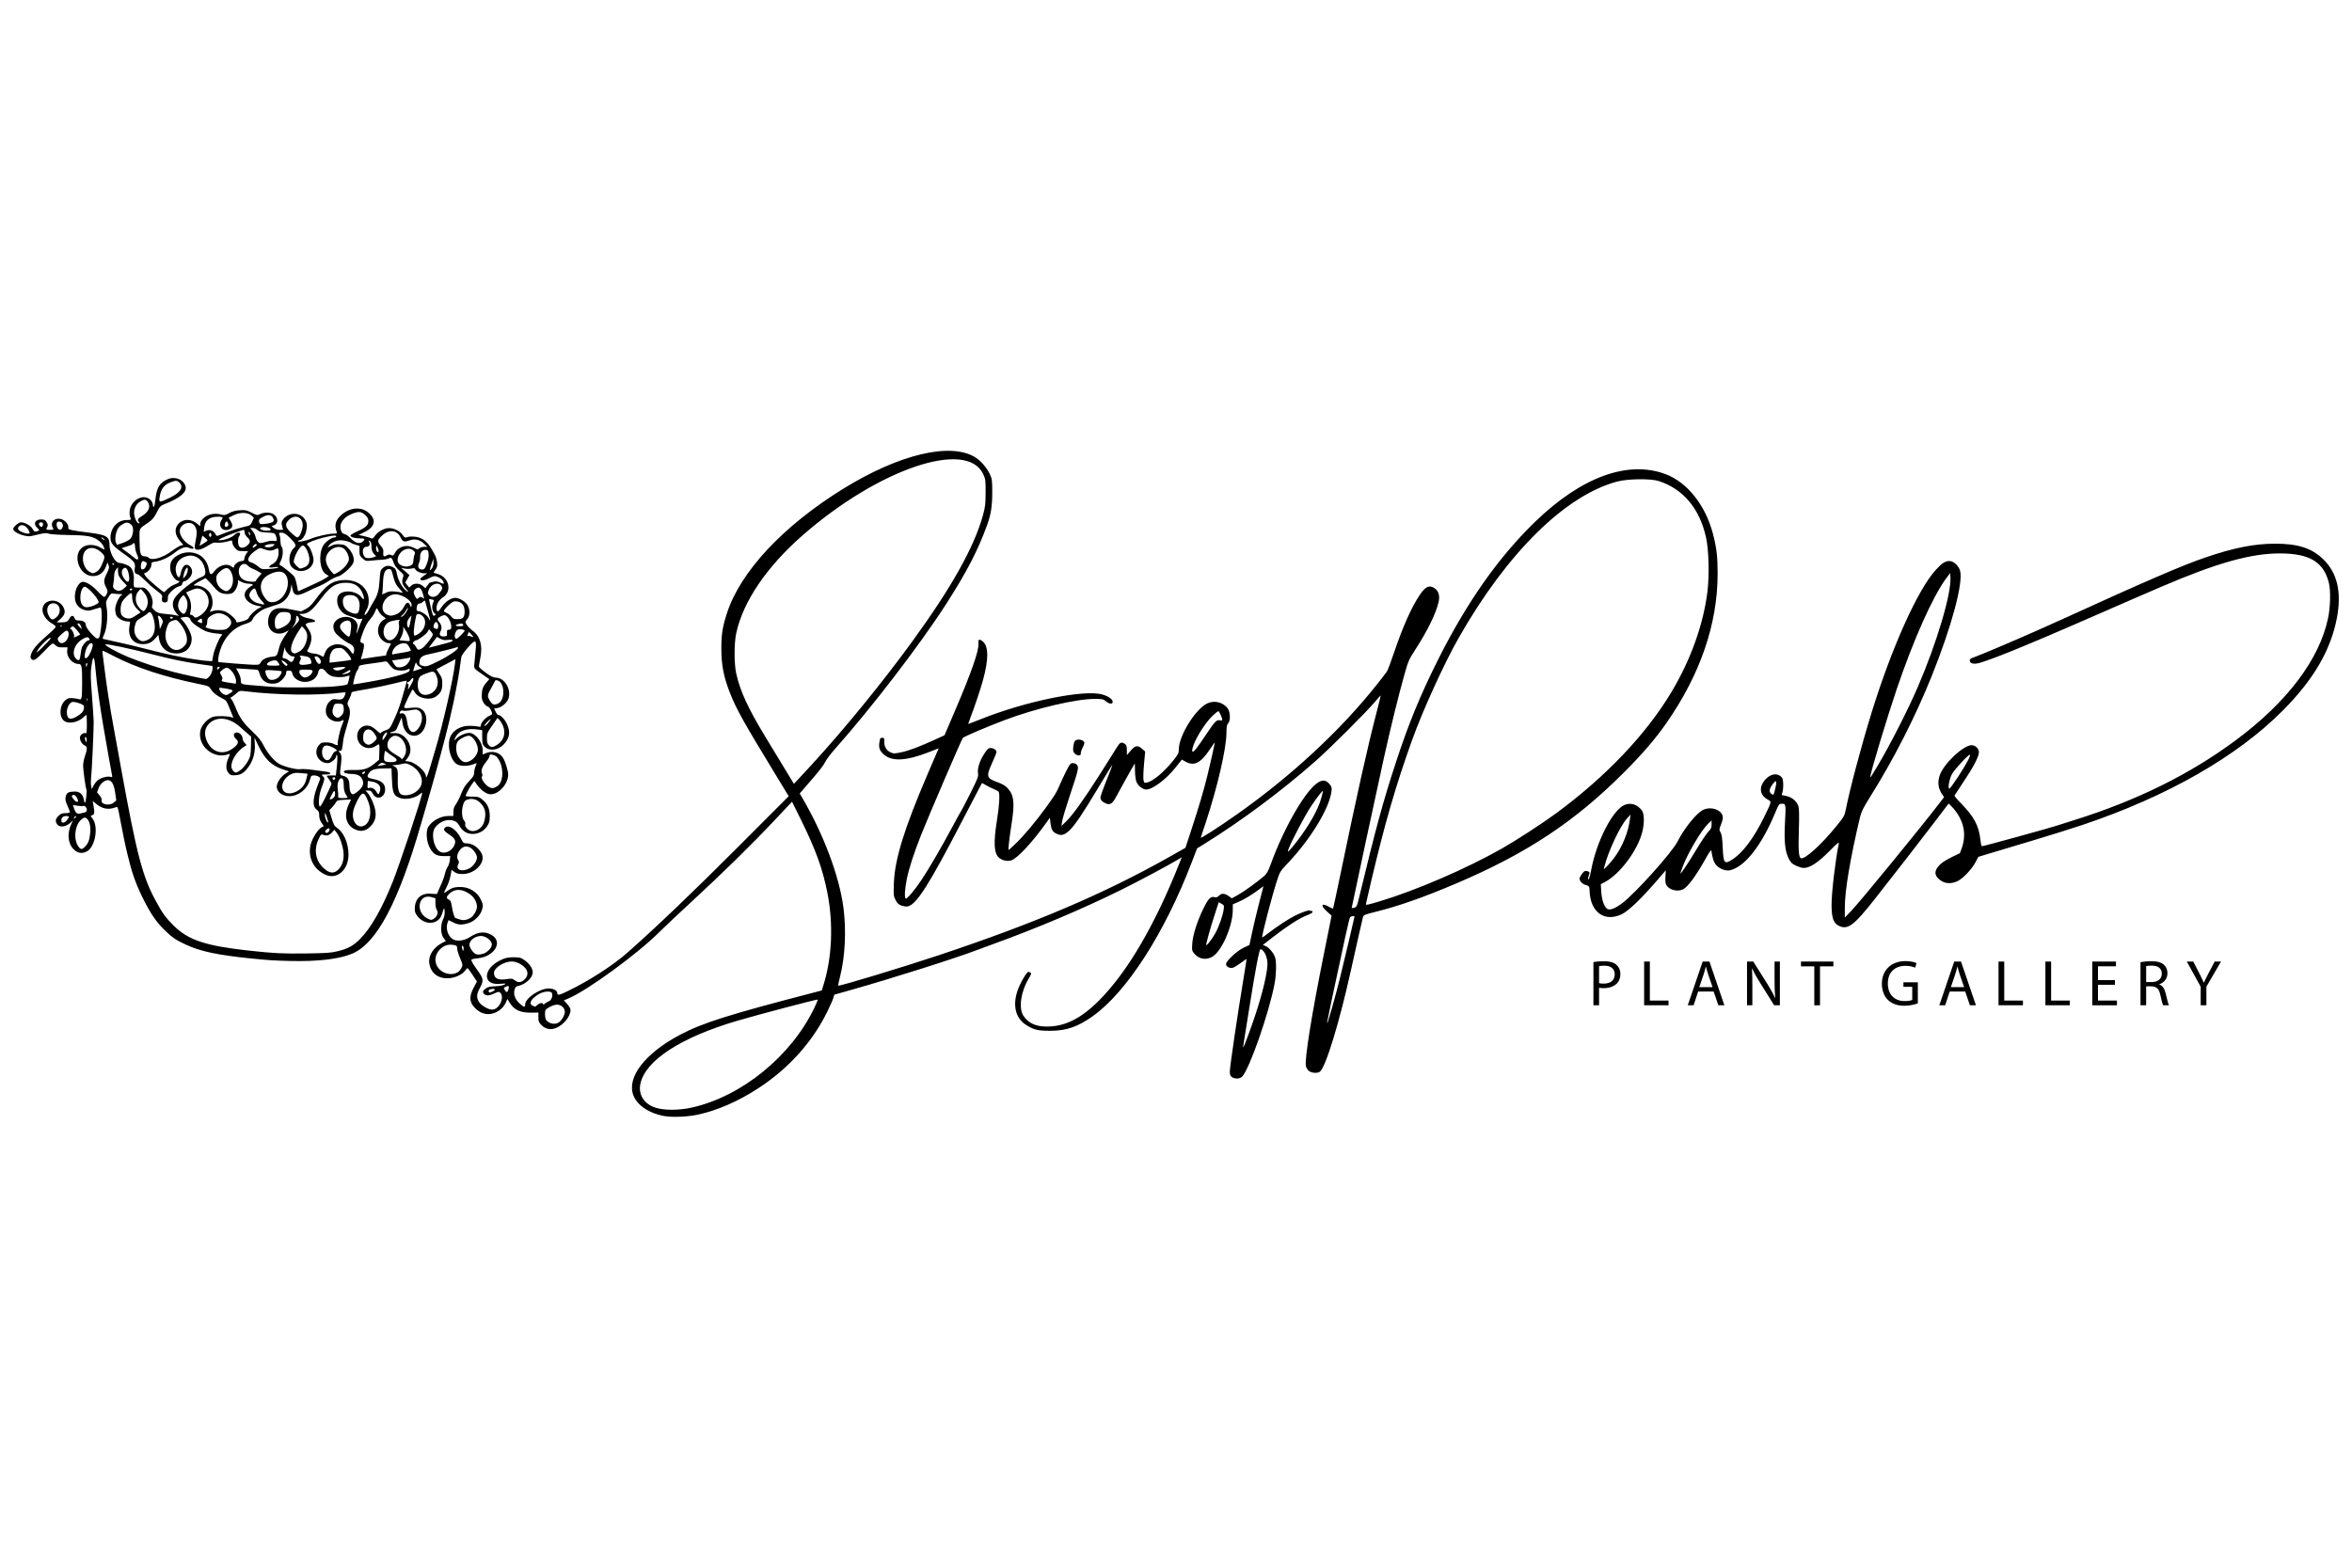 <svg xml:space="preserve" style="enable-background:new 0 0 7500 5000;" viewBox="0 0 7500 5000" y="0px" x="0px" xmlns:xlink="http://www.w3.org/1999/xlink" xmlns="http://www.w3.org/2000/svg" id="Layer_1" version="1.1">
<rect height="5000" width="7500" style="fill:none;"></rect>
<g>
	<g>
		<path d="M4161.53,2921.927c9.71-3.852,19.335-8.292,21.388-9.864c4.188-3.209,1.942-9.272-2.434-6.568
			c-1.542,0.954-2.804,0.37-2.804-1.295c0-3.741-25.92,4.96-48.263,16.202c-20.728,10.429-58.744,35.346-84.219,55.2
			c-10.739,8.369-19.859,14.882-20.266,14.477c-2.731-2.731,30.042-128.804,47.425-182.433
			c8.557-26.398,10.746-30.017,30.966-51.189c74.573-78.08,135.04-176.531,142.372-231.807c1.644-12.394,0.892-15.363-5.949-23.492
			c-11.154-13.256-20.741-14.821-35.984-5.873c-39.072,22.936-108.717,142.634-151.079,259.66
			c-7.908,21.848-13.284,31.869-20.432,38.086c-21.851,19.006-66.355,51.213-84.707,61.301l-19.586,10.766l-8.428-6.078
			c-14.104-10.175-23.65-10.996-31.9-2.747c-5.517,5.516-9.035,6.719-14.997,5.125c-11.908-3.184-18.971,3.853-34.099,33.977
			c-19.874,39.57-35.004,86.644-36.691,114.154c-1.362,22.204-1.138,23.131,8.12,33.676c14.392,16.391,37.398,19.574,56.569,7.824
			c29.584-18.131,64.001-96.71,64.492-147.241l0.188-19.653l14.042-5.773c18.518-7.614,43.126-22.106,65.488-38.568l18.136-13.351
			l-14.228,55.344c-7.825,30.439-17.869,72.622-22.317,93.739l-8.09,38.395l-18.259,8.578
			c-21.873,10.277-56.391,42.411-56.391,52.498c0,8.052,11.442,14.167,21.694,11.595c3.893-0.978,15.165-7.826,25.047-15.219
			s18.271-13.138,18.642-12.768c0.371,0.371-3.96,28.396-9.624,62.278c-18.059,108.021-43.711,281.724-43.711,295.986
			c0,10.826,1.436,14.786,6.695,18.47l0.001,0.001c9.34,6.543,25.191,5.938,32.361-1.231
			c23.234-23.234,86.717-205.286,103.875-297.888c5.282-28.507,6.063-66.065,1.699-81.748
			c-3.771-13.552-19.289-32.349-30.561-37.021l-8.791-3.644l30.605-23.803C4100.701,2956.424,4140.905,2930.108,4161.53,2921.927z
			 M4108.864,2708.026c8.079-23.175,51.825-106.473,71.163-135.505c21.521-32.309,40.736-56.304,38.592-48.195
			c-0.657,2.485-2.905,11.295-4.995,19.579c-9.027,35.767-39.813,90.518-79.652,141.662v0.001
			c-10.363,13.303-21.017,25.992-23.674,28.198C4105.933,2717.389,4105.794,2716.833,4108.864,2708.026z M3901.987,2900.846
			c-2.878,20.424-15.551,56.115-27.206,76.622c-11.15,19.621-28.23,41.388-28.362,36.149c-0.157-6.19,12.464-51.485,26.077-93.585
			l13.762-42.565l8.819,4.912C3903.351,2886.987,3903.779,2888.131,3901.987,2900.846z M4039.539,3056.823
			c2.85,12.357,2.827,21.071-0.107,40.577c-7.236,48.093-28.794,122.392-59.637,205.533h0.001
			c-14.519,39.141-17.495,44.932-14.722,28.654c0.989-5.798,8.571-53.24,16.849-105.426
			c21.452-135.233,33.475-198.803,37.599-198.803C4026.438,3027.358,4035.979,3041.403,4039.539,3056.823z"></path>
		<path d="M5313.947,2305.926c107.944-155.144,163.015-315.771,163.16-475.923c0.05-54.745-3.227-82.776-14.912-127.524
			c-23.79-91.108-81.984-164.394-151.065-190.24c-120.498-45.083-268.196,8.893-416.154,152.085
			c-115.903,112.17-217.656,256.667-308.633,438.281c-57.818,115.421-94.227,204.096-135.425,329.832
			c-41.027,125.215-63.423,207.539-117.54,432.065c-6.243,25.899-7.58,28.628-15.004,30.614c-4.483,1.199-8.151,1.487-8.151,0.636
			c0-2.798,84.26-395.327,102.688-478.375c21.479-96.803,46.589-198.925,65.037-264.514c12.193-43.353,15.116-50.262,32.489-76.81
			c40.624-62.079,69.319-120.503,77.173-157.127c4.052-18.892-0.225-33.622-12.245-42.182
			c-16.996-12.102-29.351-6.822-47.871,20.458c-26.03,38.342-54.912,103.044-82.214,184.176
			c-9.729,28.913-19.929,56.022-22.665,60.243c-2.737,4.22-17.547,23.489-32.911,42.821
			c-115.458,145.264-272.067,290.545-443.954,411.843c-59.144,41.737-118.64,80.001-116.784,75.107
			c0.835-2.202,8.479-25.253,16.985-51.223c36.637-111.85,64.329-231.829,64.865-281.036c0.234-21.434,1.387-28.146,5.566-32.381
			c7.477-7.578,7.124-34.099-0.61-45.833c-13.678-20.751-42.831-28.51-65.955-17.557c-37.633,17.824-90.565,102.947-90.757,145.955
			c-0.058,12.625-1.91,16.43-17.604,36.146c-29.062,36.511-65.275,66.762-84.526,70.612c-7.728,1.546-8.705,0.771-10.564-8.376
			c-1.127-5.544-0.385-28.221,1.648-50.395l3.698-40.315l-9.66-8.633c-13.992-12.502-21.897-11.269-36.422,5.676l-12.264,14.308
			l-0.03-15.744c-0.017-13.446-1.115-16.463-7.527-20.664c-10.039-6.578-15.064-4.058-24.896,12.486
			c-4.543,7.646-28.983,46.455-54.31,86.242c-51.482,80.875-86.613,129.821-107.688,150.038l-14.13,13.555l2.122-14.876
			c1.167-8.182,12.101-44.78,24.299-81.328c27.331-81.89,29.2-89.701,23.445-97.918c-2.696-3.849-7.67-6.186-13.168-6.186
			c-8.091,0-9.951,2.221-22.069,26.356c-7.278,14.496-16.892,35.167-21.363,45.935c-8.942,21.536-14.217,30.009-45,72.292
			c-31.245,42.916-67.632,86.236-92.982,110.697c-12.447,12.011-23.178,21.838-23.847,21.838c-1.943,0,2.592-40.315,9.379-83.387
			c10.499-66.633,7.997-90.936-11.608-112.795c-7.851-8.753-16.438-14.033-31.836-19.573c-37-13.312-38.354-18.026-18.088-62.967
			c7.448-16.514,13.555-31.623,13.555-33.576c0.026-6.409-9.283-13.016-18.34-13.016c-7.588,0-10.652,2.73-20.964,18.685
			c-14.593,22.578-22.341,47.155-19.637,62.289c1.714,9.599-1.207,17.176-24.521,63.583c-14.557,28.977-27.229,53.376-28.16,54.219
			c-0.931,0.843-14.395,25.254-29.92,54.246c-34.733,64.863-73.387,131.238-97.356,167.176
			c-21.739,32.595-46.805,62.377-50.55,60.062c-4.563-2.821-3.046-30.378,3.449-62.6c6.847-33.968,22.93-83.546,45.594-140.54
			c24.869-62.54,129.341-305.472,133.046-309.374c4.33-4.56,77.083-35.542,133.491-56.848
			c99.129-37.441,227.104-67.53,287.217-67.53c23.957,0,27.462,0.743,35.529,7.53c10.9,9.173,21.635,10.028,21.635,1.725
			c0-8.208-13.194-17.581-32.751-23.266c-58.252-16.935-246.985,21.651-391.247,79.989c-20.275,8.199-36.863,14.36-36.863,13.691
			s3.526-10.396,7.836-21.616c12.419-32.332,30.901-87.401,38.691-115.284c19.925-71.315,19.029-113.959-2.693-128.191
			c-9.637-6.314-12.295-4.113-11.144,9.238c1.92,22.279-22.26,91.439-75.287,215.341l-32.873,76.81l-28.598,13.085
			c-51.857,23.727-85.496,36.392-109.664,41.288c-22.339,4.525-24.54,4.498-34.947-0.441c-12.634-5.995-20.335-20.493-18.839-35.464
			c0.779-7.795-0.215-9.598-5.729-10.381c-4.922-0.7-7.071,0.879-8.198,6.024c-4.929,22.496-2.841,32.142,9.666,44.649
			c25.92,25.921,72.299,24.213,147.841-5.44l29.95-11.757l-10.496,24.401c-5.772,13.419-16.602,38.633-24.067,56.029
			c-75.299,175.469-105.409,272.578-108.343,349.411c-1.464,38.319-1.148,41.446,5.468,54.219
			c5.526,10.668,9.627,14.457,19.263,17.786c6.902,2.395,15.746,3.355,20.277,2.217c27.914-7.005,67.222-69.088,173.821-274.531
			c33.525-64.611,61.343-117.912,61.817-118.446s6.074,2.273,12.444,6.236c6.369,3.963,17.675,9.604,25.126,12.539
			c7.45,2.934,14.545,6.904,15.768,8.825c4.368,6.865,2.191,44.652-5.217,90.552c-11.531,71.449-9.703,105.831,6.362,119.646
			c10.539,9.063,27,12.565,39.573,8.419c19.46-6.416,67.973-58.824,112.338-121.357l10.408-14.669l1.79,16.251
			c2.223,20.175,6.446,28.309,17.729,34.144c15.934,8.239,25.919,5.959,42.739-9.759c17.669-16.512,43.143-54.45,97.083-144.584
			c21.068-35.204,38.774-64.008,39.348-64.008c1.194,0-4.194,14.32-23.729,63.071c-7.594,18.95-13.808,37.377-13.808,40.951
			c0,7.612,7.07,14.722,19.238,19.349c12.331,4.687,20.776-1.783,32.35-24.783c6.822-13.556,54.191-98.165,58.005-103.606
			c0.193-0.275,0.485,10.568,0.651,24.097c0.184,15.14,2.141,28.916,5.089,35.828c5.012,11.749,20.405,23.439,30.756,23.333
			c20.286-0.185,63.669-32.795,93.432-70.23l20.01-25.169l14.135,7.537c25.874,13.797,47.45,2.143,75.7-40.89
			c8.308-12.653,15.105-22.031,15.105-20.836c0,4.35-15.105,71.879-24.165,108.038c-12.384,49.421-26.515,97.103-49.924,168.455
			l-19.375,59.054l-53.423,30.139c-206.352,116.412-427.292,210.516-734.173,312.706c-117.771,39.217-317.124,99.47-319.906,96.688
			c-0.436-0.437,2.564-14.257,6.667-30.713c15.695-62.94,19.667-144.492,10.543-216.456
			c-12.884-101.619-64.417-238.438-134.488-357.058l-5.165-8.745l26.925-31.071c38.008-43.862,48.046-56.794,55.86-71.975
			c3.771-7.324,17.111-24.837,29.646-38.919c117.047-131.491,271.723-333.204,354.783-462.672
			c65.71-102.424,99.621-167.811,130.286-251.211c11.971-32.558,16.367-60.003,16.406-102.414
			c0.038-40.968-0.454-44.737-7.934-60.78c-8.954-19.204-28.553-41.982-45.16-52.488c-78.505-49.66-242.469-11.056-421.188,99.165
			c-192.799,118.904-329.896,265.958-372.293,399.33c-13.842,43.545-17.272,65.786-17.243,111.781
			c0.035,51.767,7.664,90.478,27.902,141.572c20.77,52.439,42.403,91.079,148.837,265.868l38.088,62.547l-160.397,160.683
			c-145,145.26-261.461,256.587-353.175,337.609c-46.357,40.952-119.693,88.448-188.58,122.136
			c-29.691,14.519-35.827,15.857-35.827,7.808c0-8.758-12.158-15.169-28.359-14.92c-28.857,0.417-74.056,31.413-74.056,50.786
			c0,10.191-3.843,9.478-18.042-3.351c-14.176-12.808-19.852-28.226-15.943-43.311c2.117-8.168,4.598-10.796,11.563-12.244
			c23.58-4.904,46.52-26.195,46.52-43.176c0-12.749-10.132-27.77-26.486-39.264c-11.406-8.016-15.276-9.031-34.596-9.002
			c-17.312,0.019-25.443,1.716-39.826,8.312c-58.743,26.937-60.85,82.368-2.904,76.386c9.052-0.935,16.459-1.166,16.459-0.515
			c0,4.013-15.226,7.861-33.057,8.352c-15.608,0.431-22.783,2.107-29.04,6.78c-10.529,7.866-11.676,11.461-5.597,17.541
			c6.629,6.628,16.776,6.111,32.797-1.672c10.687-5.194,14.358-5.796,17.82-2.921c16.454,13.657-2.194,54.642-24.862,54.642
			c-12.328,0-34.075-12.429-41.625-23.79c-9.1-13.693-8.495-25.655,2.289-45.218c12.443-22.574,11.687-29.751-5.662-53.784
			c-15.399-21.331-21.501-31.61-21.501-36.219c0-1.526,8.968-3.611,19.93-4.635c53.058-4.955,81.85-51.525,45.623-73.792
			c-21.302-13.094-43.871-11.227-69.499,5.749c-19.617,12.993-44.956,15.461-57.415,5.591
			c-14.682-11.629-20.855-34.347-14.136-52.019l2.819-7.414l14.259,7.218c16.549,8.376,27.318,8.972,48.498,2.682
			c19.883-5.904,38.59-24.243,44.145-43.279c3.665-12.557,3.495-15.278-1.711-27.491c-12.705-29.809-40.62-46.713-73.671-44.606
			c-15.331,0.977-21.612,3.057-32.593,10.797c-7.482,5.272-13.602,8.893-13.602,8.043s3.203-7.938,7.12-15.751
			c7.946-15.859,12.531-29.77,15.353-46.579l1.894-11.286l9.086,6.718c6.953,5.141,13.11,6.684,26.222,6.613
			c40.222-0.244,74.749-37.664,60.444-65.507c-9.716-18.911-28.899-32.122-46.924-32.301c-10.738-0.11-11.907-1.065-18.922-15.459
			c-13.479-27.658-38.17-45.246-49.878-35.529c-7.686,6.379-4.844,11.484,12.925,23.22c19.427,12.83,22.578,20.927,14.342,36.854
			c-9.335,18.053-32.163,26.191-46.093,16.434c-18.923-13.254-27.112-57.785-13.907-75.627
			c14.447-19.524,38.009-28.552,58.49-22.417c8.719,2.613,13.373,6.646,19.261,16.695c10.124,17.275,24.087,25.823,42.181,25.823
			c18.743,0,35.965-9.206,46.21-24.702c6.941-10.499,8.281-15.747,8.254-32.321c-0.038-23.689-7.024-39.177-23.798-52.76
			c-10.214-8.272-13.453-9.197-32.161-9.197c-11.442,0-20.809-1.07-20.812-2.38c-0.013-4.133,12.425-27.337,20.234-37.748
			l7.504-10.006l4.655,6.994c14.224,21.368,33.178,35.609,47.392,35.609c26.199,0,55.755-33.231,55.755-62.688
			c0-12.649-9.307-42.623-16.772-54.017c-11.177-17.058-33.586-23.054-54.11-14.479l-10.446,4.365v-13.521
			c0-25.626-23.225-55.528-43.028-55.385c-12.134,0.083-32.38,9.113-40.876,18.232c-8.063,8.653-8.338,4.396-0.544-8.388
			c11.236-18.427,37.92-25.854,72.399-20.149l10.542,1.743v22.069c0,19.172,0.953,23.084,7.259,29.803
			c14.755,15.723,42.484,12.815,61.166-6.414c19.251-19.814,22.359-39.791,10.239-65.818c-6.88-14.776-19.968-28.378-27.305-28.378
			c-1.955,0-5.741-4.586-8.415-10.193l-4.86-10.192l11.193-1.789c12.084-1.933,29.319-16.378,33.893-28.408
			c11.111-29.225-10.792-67.652-38.964-68.36c-8.854-0.221-16.513-3.923-33.132-16.011c-11.889-8.647-21.616-17.401-21.616-19.453
			c0.001-2.053,2.107-14.576,4.68-27.829c7.771-40.015-0.633-69.203-24.953-86.668c-7.08-5.086-15.389-13.507-18.462-18.717
			c-5.546-9.401-5.535-9.532,1.513-17.725c8.836-10.273,9.485-29.17,1.512-44.037c-6.22-11.596-26.781-24.125-39.594-24.125
			c-13.406,0-32.111,12.436-42.785,28.446c-11.271,16.903-15.547,18.742-16.877,7.258c-1.519-13.123,6.933-28.644,20.138-36.979
			c29.922-18.889,20.281-64.211-15.862-74.576c-6.814-1.954-12.846-3.879-13.406-4.278c-0.56-0.399,1.999-4.807,5.686-9.795
			c5.339-7.22,6.397-11.794,5.197-22.441c-0.829-7.355-3.505-17.275-5.947-22.043c-17.812-34.783-28.279-47.427-46.089-55.672
			c-12.336-5.71-34.427-7.141-45.183-2.925c-4.774,1.872-7.408,0.332-12.691-7.421c-9.498-13.935-30.833-23.613-47.827-21.699
			c-15.181,1.711-32.973,12.804-41.767,26.041c-4.651,7-7.01,8.277-11.178,6.046c-2.906-1.554-12.961-4.57-22.346-6.702
			l-17.063-3.875l19.45-9.575c32.926-16.209,37.685-38.77,12.79-60.627c-23.609-20.729-59.492-18.184-87.25,6.187
			c-18.725,16.441-23.438,33.584-14.994,54.532c1.793,4.446,0.403,5.271-8.867,5.271c-16.937,0-55.394,8.748-75.478,17.17
			c-17.075,7.159-41.757,11.096-38.715,6.174c0.768-1.242,3.114-2.259,5.212-2.259c6.324,0,16.13-12.797,19.62-25.604
			c4.791-17.576,4.057-28.873-2.585-39.765c-15.454-25.347-54.453-24.931-71.286,0.761c-4.317,6.588-4.68,10.014-2.088,19.723
			l3.136,11.749h-11.297c-6.67,0-14.209-2.372-18.408-5.79l-7.111-5.79l8.026-3.074c14.719-5.636,13.583-25.111-2.061-35.363
			c-9.667-6.318-30.604-6.396-42.696-0.142c-8.435,4.363-9.812,4.13-26.745-4.509c-15.882-8.111-20.062-8.959-37.887-7.756
			c-14.037,0.947-24.183,3.669-33.889,9.094c-11.528,6.444-15.494,7.273-23.621,4.942c-23.019-6.601-46.992-1.079-61.017,14.054
			c-4.14,4.468-7.528,11.434-7.528,15.481v7.359l-8.96-7.539c-20.468-17.224-46.498-16.688-61.606,1.266
			c-12.772,15.179-10.115,35.132,7.323,54.992l9.453,10.766l-7.788,1.953c-4.284,1.075-17.564,9.166-29.511,17.979
			c-29.515,21.771-63.11,31.348-73.505,20.953c-2.485-2.484-8.521-4.518-13.414-4.518c-12.499,0-15.249-9.233-15.512-52.093
			c-0.245-39.928-3.476-33.682,29.179-56.407c11.782-8.2,17.63-15.321,25.781-31.391c10.262-20.23,11.078-21.001,30.572-28.843
			c43.589-17.534,64.845-35.664,61.497-52.456c-4.455-22.346-32.615-34.865-56.232-24.996
			c-27.072,11.312-36.394,26.883-40.541,67.721c-1.052,10.357-3.135,19.588-4.628,20.509c-1.494,0.925-2.716-0.501-2.716-3.166
			c0-18.384-19.802-31.807-38.561-26.138c-28.546,8.624-43.669,39.818-32.458,66.948c1.602,3.878-0.649,4.693-12.951,4.693
			c-28.686,0-51.577,24.897-51.577,56.097c0,18.095,7.147,26.532,45.535,53.749c31.236,22.147,35.156,27.786,31.619,45.475
			c-1.99,9.951,1.994,17.531,9.213,17.531c2.365,0,12.704,8.527,22.975,18.949c10.272,10.423,27.239,25.402,37.706,33.29
			c16.886,12.725,18.839,15.258,17.325,22.469c-2.244,10.695,1.787,16.424,10.673,15.168c5.231-0.739,7.315-3.068,7.646-8.547
			c0.251-4.142,0.589-9.22,0.753-11.287c0.637-8.063,22.22-27.866,33.755-30.972c8.517-2.293,11.724-4.757,11.724-9.008
			c0-3.657,2.699-6.527,7.201-7.658c11.949-2.999,24.126-18.052,24.126-29.825c0-12.289-8.331-22.701-18.162-22.701
			c-7.803,0-14.76,10.797-18.474,28.672c-1.233,5.938-3.593,10.914-5.244,11.055c-4.849,0.422-10.442-13.209-10.488-25.569
			c-0.087-22.392,15.634-38.887,40.915-42.929c23.761-3.8,45.908,13.344,51.944,40.206c3.898,17.346,1.839,23.007-9.907,27.255
			c-25.01,9.044-77.898,51.429-87.784,70.352c-8.015,15.341-4.938,31.636,8.928,47.284l6.401,7.224l-7.53-2.1
			c-4.142-1.154-19.306-3.175-33.7-4.487c-22.933-2.092-27.427-3.492-36.34-11.318c-8.969-7.875-9.842-9.916-7.39-17.272
			c4.006-12.018-2.821-33.422-14.667-45.982c-8.877-9.424-11.248-10.352-24.588-9.744c-8.121,0.374-16.209-0.217-17.976-1.309
			c-1.982-1.223-2.665-9.218-1.786-20.846c1.514-20.026-3.277-36.68-12.833-44.61c-6.279-5.212-24.804-11.786-33.353-11.857
			c-13.367-0.094-31.233-32.572-31.233-56.774c0-26.737-9.681-32.773-63.255-39.44c-59.696-7.427-69.85-9.766-68.29-15.728
			c2.444-9.35-10.376-24.818-23.224-28.02c-20.908-5.209-35.494,10.652-26.041,28.317c3.077,5.75,2.469,6.173-8.851,6.173
			c-13.185,0-13.698-0.524-9.036-9.235c2.208-4.125,2.076-7.804-0.451-12.604c-4.703-8.93-8.462-11.178-18.679-11.249
			c-20.096-0.109-26.543,13.968-12.457,27.2c7.01,6.586,7.206,7.398,2.259,9.35c-9.728,3.84-12.724,2.696-17.589-6.711
			c-5.044-9.755-24.471-20.675-37.008-20.782c-7.146-0.067-24.619,14.788-24.619,20.93c0,11.631,38.604,26.96,57.774,22.941
			c3.843-0.805,15.984-3.592,26.979-6.19c15.495-3.661,21.931-3.967,28.616-1.366c4.874,1.898,32.854,3.747,64.35,4.253
			c62.157,1,78.445,4.277,96.836,19.49c6.044,4.999,12.412,13.171,14.151,18.159c1.738,4.989,2.693,9.071,2.12,9.071
			s-6.941-3.373-14.151-7.494c-15.394-8.802-37.237-10.044-51.044-2.903c-40.064,20.718-17.486,94.737,28.898,94.737
			c19.713,0,34.471-11.235,41.805-31.829l4.219-11.849l3.385,8.586c2.938,7.452,2.139,11.115-6.049,27.746
			c-10.059,20.433-10.144,27.036-0.582,45.415c4.189,8.051,4.343,10.846,1.037,18.827c-2.136,5.154-5.823,9.371-8.194,9.371
			c-2.371,0-12.034-8.347-21.473-18.55c-16.345-17.668-34.913-29.436-46.673-29.579c-8.518-0.104-19.332,13.927-23.217,30.124
			c-7.278,30.337,3.93,53.118,29.523,60.009c10.471,2.82,15.257,2.369,30.949-2.917c10.21-3.44,19.201-5.614,19.982-4.834
			c3.64,3.639,4.282,39.434,1.132,63.108c-4.243,31.884-5.4,35.175-12.363,35.175c-7.244,0-35.978-32.857-36.031-41.203
			c-0.064-10.012-8.105-16.029-21.417-16.029c-9.931,0-12.384-1.251-14.771-7.531c-3.81-10.021-10.859-9.529-16.378,1.142
			c-5.352,10.35-9.934,12.414-27.553,12.414h-13.318l11.749-10.614c14.536-13.131,17.169-22.354,10.435-36.545
			c-15.809-33.314-67.349-27.713-67.349,7.318c0,14.971,12.879,33.526,29.918,43.102c6.739,3.787,12.253,8.585,12.253,10.662
			c0,2.077-9.111,11.654-20.246,21.283c-34.863,30.147-51.161,48.121-56.635,62.454c-4.244,11.113-4.523,14.59-1.464,18.275
			c6.91,8.327,13.849,4.752,37.042-19.08c33.043-33.955,31.068-32.761,40.133-24.251c6.13,5.754,10.855,7.181,23.278,7.074
			l15.587-0.142l-1.054,11.05c-1.956,20.52,16.421,41.912,36.027,41.943c10.345,0.015,11.684,6.912,11.631,59.878
			c-0.047,47.058-1.492,55.901-8.639,52.866c-2.681-1.138-11.653-2.703-19.936-3.479c-12.42-1.163-16.577-0.213-23.71,5.417
			c-21.229,16.756-22.463,58.062-2.061,68.981c14.822,7.932,42.618,1.624,58.02-13.167c4.484-4.307,8.888-7.829,9.789-7.829
			c0.901,0,1.638,13.635,1.638,30.299c0,19.612-1.072,29.638-3.039,28.421c-4.671-2.886-13.124,0.785-17.335,7.528
			c-5.149,8.245,2.128,25.807,12.687,30.618c9.402,4.284,9.716,10.755,1.663,34.164c-3.314,9.631-6.025,23.406-6.025,30.613
			c0,14.094,8.156,72.457,10.702,76.575c2.227,3.603-2.076,41.914-4.708,41.914c-1.216,0-3.062-5.324-4.103-11.831
			c-2.408-15.063-13.586-24.432-28.653-24.016c-20.227,0.558-25.558,3.515-28.461,15.793c-2.231,9.431-1.357,14.298,5.185,28.876
			c4.328,9.643,7.869,19.057,7.869,20.921c0,2.014-5.583,3.387-13.786,3.387c-11.222,0-15.425,1.638-22.592,8.804
			c-9.901,9.902-10.977,16.875-4.115,26.672c8.818,12.589,32.432,7.692,47.153-9.78c3.845-4.563,3.514-2.745-1.302,7.159
			c-14.878,30.592-12.191,63.412,6.743,82.36c12.702,12.711,26.396,14.908,42.15,6.76c26.401-13.652,37.748-77.891,18.383-104.083
			l-6.384-8.635l6.346-3.397c5.721-3.062,6.139-5.05,4.251-20.163c-1.152-9.221-2.857-18.924-3.79-21.565
			c-1.044-2.954,1.666-1.747,7.053,3.142c21.276,19.309,43.079,23.625,67.665,13.391c3.779-1.573,5.408,1.748,8.326,16.972
			c15.214,79.381,19.208,98.783,27.453,133.391c13.579,56.989,25.494,91.394,46.943,135.548
			c24.169,49.754,43.672,79.046,69.674,104.643c25.034,24.644,36.749,32.791,68.477,47.625
			c47.449,22.185,102.57,33.883,211.193,44.822c55.602,5.598,69.043,6.445,123.498,7.786c86.917,2.138,154.997-5.87,196.43-23.106
			c78.493-32.654,148.22-164.071,220.305-415.214c3.567-12.425,12.042-41.568,18.834-64.761
			c6.792-23.194,14.745-50.982,17.672-61.75c2.926-10.768,8.188-29.745,11.692-42.17c19.093-67.703,45.25-169.092,47.014-182.237
			c0.444-3.313,2.287-11.446,4.095-18.073s6.094-26.959,9.524-45.182c3.43-18.224,7.55-39.911,9.156-48.195
			c1.606-8.283,3.564-20.482,4.352-27.109s2.271-17.135,3.295-23.353c1.023-6.217,2.224-14.607,2.667-18.644
			c0.443-4.037,10.05-17.67,21.35-30.295c23.702-26.483,27.325-25.655,24.486,5.593c-0.924,10.177-2.597,28.14-3.717,39.918
			c-2.29,24.085-5.764,18.966,29.646,43.68l17.377,12.129l-10.25,11.975c-10.839,12.663-13.962,22.39-13.962,43.482
			c0,13.846,9.926,29.447,20.966,32.941c4.771,1.514,12.168,15.322,12.168,22.714c0,1.208-4.072,3.882-9.05,5.946
			c-11.308,4.683-27.096,22.325-27.096,30.277c0,5.051-1.282,5.635-8.283,3.753c-4.556-1.223-17.094-2.28-27.863-2.316
			c-25.84-0.122-49.177,12.214-59.292,31.341c-13.951,26.382-2.804,78.038,19.71,91.337c10.796,6.378,33.403,6.668,50.125,0.644
			c6.627-2.387,12.317-4.356,12.648-4.386c0.33-0.024-1.365,4.655-3.765,10.401c-2.401,5.744-4.365,14.963-4.365,20.483
			c0,8.049-3.186,13.327-16.077,26.637c-11.909,12.294-18.33,22.41-24.764,39.007c-4.777,12.324-12.453,27.694-17.057,34.155
			c-6.069,8.518-8.37,15.35-8.37,24.85v13.103l-15.814,0.031c-24.34,0.045-51.003,14.339-64.137,34.383
			c-7.916,12.083-6.364,44.328,3.063,63.594c11.301,23.1,22.147,30.002,47.065,30.002h19.878l-1.524,13.563
			c-0.839,7.46-3.977,16.952-6.973,21.094c-2.996,4.142-6.92,14.308-8.718,22.591c-1.799,8.284-7.945,24.941-13.659,37.015
			c-5.713,12.073-10.388,23.268-10.388,24.876c0,1.764-6.417,2.17-16.162,1.024c-32.305-3.797-53.001,11.88-55.416,41.976
			c-1.022,12.737,0.054,17.516,5.866,26.067c23.126,34.022,69.409,32.274,80.468-3.038c7.002-22.354,7.594-22.996,8.676-9.386
			c0.709,8.927-1.04,17.534-5.483,26.985c-8.681,18.467-7.427,46.566,2.648,59.375l6.827,8.678l-11.454,5.75
			c-28.289,14.202-45.167,40.507-41.652,64.915c4.631,32.153,29.11,50.608,63.467,47.851c21.386-1.717,43.139-12.315,51.514-25.097
			c2.703-4.125,6.003-7.114,7.332-6.637c1.329,0.476,8.537,10.2,16.017,21.609l13.6,20.745l-10.412,19.62
			c-16.1,30.34-13.632,49.497,8.931,69.307c18.134,15.922,39.956,19.388,61.245,9.724c15.054-6.833,26.951-18.671,32.94-32.774
			l4.292-10.106l8.374,13.205c14.08,22.201,33.85,30.918,68.843,30.349l21.839-0.355v15.165c0,13.115,1.332,16.497,9.861,25.025
			c13.333,13.334,30.15,16.203,48.19,8.223c23.353-10.33,44.363-36.866,44.363-56.032c0-4.707-4.2-12.469-10.554-19.502
			l-10.554-11.681l15.825-6.763c60.252-25.752,219.077-141.812,287.294-209.941c16.361-16.339,63.582-60.846,104.934-98.904
			c95.511-87.901,192.54-183.133,263.683-258.798l55.725-59.267l29.223,59.155c46.131,93.377,68.237,154.532,83.357,230.594
			c19.544,98.318,15.274,205.519-11.657,292.713l-6.054,19.6l-17.313,4.491c-281.487,73.026-363.961,99.081-436.963,138.04
			c-109.953,58.68-168.235,134.918-146.55,191.699c12.07,31.604,48.861,56.922,95.723,65.872l0.01-0.018
			c25.905,4.946,72.931,3.434,106.741-3.433c63.431-12.884,133.381-43.433,199.573-87.158
			c94.389-62.351,168.632-145.19,215.776-240.759c8.924-18.091,17.737-37.937,19.584-44.104l3.359-11.211l50.075-14.131
			c133.908-37.786,334.269-101.293,408.522-129.484c9.94-3.774,30.273-11.292,45.183-16.707
			c145.29-52.765,286.114-112.359,409.654-173.358c55.994-27.648,151.115-78.349,183.085-97.59l11.391-6.854l-6.219,15.778
			c-78.046,198.005-166.226,349.147-256.85,440.251c-57.997,58.303-109.225,83.899-167.801,83.828
			c-34.812-0.041-58.79-11.19-74.007-34.414c-16.062-24.514-8.229-77.606,17.738-120.231c7.26-11.917,8.125-15.1,4.691-17.273
			c-2.315-1.466-5.156-2.682-6.314-2.712c-4.178-0.091-17.58,20.422-27.814,42.572c-25.784,55.807-17.241,104.569,22.498,128.406
			c23.893,14.334,36.465,17.202,75.196,17.096c50.917-0.127,86.575-12.32,134.073-45.847
			c108.585-76.646,229.926-264.938,316.573-491.244l17.083-44.618l25.935-16.087c115.578-71.692,244.488-167.761,350.728-261.375
			c46.824-41.259,161.692-155.758,190.263-189.65c9.927-11.776,18.343-21.116,18.702-20.757c0.358,0.359-6.021,26.35-14.175,57.758
			c-28.357,109.207-61.446,257.677-114.765,514.955c-12.017,57.984-22.375,106.082-23.016,106.883
			c-0.642,0.801-6.427-1.571-12.857-5.271c-24.52-14.112-28.486-4.945-6.437,14.879l14.603,13.13l-24.835,123.449
			c-38.71,192.41-61.399,333.442-57.226,355.69c1.038,5.529,5.362,12.722,9.697,16.134c8.855,6.966,27.214,8.221,34.961,2.391
			c18.392-13.842,61.92-155.797,98.597-321.549c15.652-70.734,35.515-158.515,38.453-169.941c2.169-8.434,3.847-9.186,41.376-18.536
			c73.768-18.38,154.221-46.73,257.499-90.736c224.036-95.46,377.373-197.015,533.227-353.156
			C5237.53,2404.413,5278.875,2356.33,5313.947,2305.926z M3848.874,2338.446c-13.497,20.23-28.512,41.866-33.369,48.079
			c-10.934,13.987-15.763,14.608-13.18,1.694c5.226-26.133,39.533-82.161,64.751-105.75c8.334-7.794,16.417-14.172,17.966-14.172
			c2.821,0,12.505,21.316,12.505,27.522c0,1.885-2.761,2.583-6.511,1.601C3880.159,2294.574,3874.409,2300.169,3848.874,2338.446z
			 M1570.504,3162.422v0.005c-9.406,4.281-9.556,4.283-12.115,0.143c-2.584-4.181,4.049-8.583,13.01-8.654
			C1580.44,3153.854,1579.994,3158.098,1570.504,3162.422z M1433.808,2849.437c16.945-15.83,40.716-14.793,65.056,2.84
			c13.658,9.893,22.081,25.168,22.081,40.042c0,11.311-11.548,30.533-21.563,35.893h0.001c-13.056,6.986-22.537,8.075-34.395,3.948
			c-6.499-2.263-12.108-4.129-12.463-4.159c-3.036-0.213-8.584-17.377-11.212-34.686c-2.628-17.309-4.416-21.617-9.979-24.058
			C1422.128,2865.218,1422.816,2859.706,1433.808,2849.437z M1464.56,2713.832c8.827-13.098,19.581-17.044,32.2-11.817
			c11.366,4.708,24.185,22.424,24.185,33.424c0,10.231-11.142,26.627-22.602,33.26h-0.001c-23.343,13.512-46.88,6.337-37.389-11.396
			c3.131-5.849,3.207-8.662,0.356-13.226C1455.84,2735.318,1456.933,2725.149,1464.56,2713.832z M1552.084,2427.048
			c5.624-6.963,9.616-14.355,8.871-16.426c-2.493-6.933,15.696-4.271,22.85,3.344c22.757,24.223,24.163,78.959,2.395,93.187
			l-0.002,0.001c-11.893,7.773-18.267,8.269-28.25,2.198c-12.683-7.713-25.4-27.283-21.153-32.552c2.136-2.648,2.13-6-0.018-10.715
			C1532.84,2457.442,1537.844,2444.679,1552.084,2427.048z M509.079,1584.819c4.202-26.586,15-40.008,38.632-48.024
			c14.049-4.765,17.44-4.411,24.401,2.551c14.543,14.543,3.466,31.774-31.206,48.541v-0.001
			C508.241,1603.684,506.129,1603.48,509.079,1584.819z M369.936,1731.436c-4.669-8.725-1.235-33.679,6.317-45.898
			c6.94-11.228,24.448-20.966,32.884-18.287c3.053,0.968,7.938,4.399,10.856,7.625c7.509,8.297,4.913,33.651-4.468,43.636v-0.001
			c-3.765,4.008-14.804,9.975-24.53,13.259l-17.685,5.972L369.936,1731.436z M427.146,1778.083
			c-5.587-4.794-16.598-13.262-24.467-18.816c-7.869-5.555-14.308-10.452-14.308-10.882c0-0.43,7.386-2.928,16.414-5.554
			c9.028-2.624,17.24-6.111,18.251-7.744c3.94-6.375,7.508-2.451,7.572,8.323c0.036,6.213,2.785,17.289,6.109,24.615
			C444.546,1785.283,440.497,1789.537,427.146,1778.083z M427.527,1635.575c0-14.407,7.477-28.509,18.836-35.529
			c13.299-8.216,18.798-8.169,24.67,0.214c10.254,14.641,3.724,31.846-16.905,44.539c-14.803,9.109-17.41,13.985-10.938,20.456
			v-0.002c2.811,2.81,2.549,3.614-1.179,3.614C436.318,1668.867,427.527,1648.662,427.527,1635.575z M585.549,1834.529
			c4.173-22.262,16.16-34.556,12.658-12.982c-0.992,6.114-4.691,13.908-8.219,17.32l-6.416,6.204L585.549,1834.529z
			 M89.348,1701.833c-10.669-0.27-26.938-6.906-30.347-12.38c-2.251-3.613-2.018-6.352,0.833-9.789
			c8.616-10.381,25.611-3.093,32.769,14.055l0.001,0.001C95.778,1701.329,95.513,1701.976,89.348,1701.833z M136.541,1676.129
			L136.541,1676.129c-2.286,5.957-5.409,6.082-10.121,0.404c-4.14-4.988-1.79-10.675,4.409-10.675
			C136.366,1665.858,138.802,1670.235,136.541,1676.129z M198.663,1683.816c-6.197,11.58-18.134,3.972-18.134-11.559
			c0-7.509,4.291-10.37,11.922-7.947C199.931,1666.685,202.879,1675.941,198.663,1683.816z M323.685,1803.439
			c-4.68,10.318-10.174,17.201-16.228,20.332v-0.001c-11.477,5.936-11.995,5.915-23.247-0.947
			c-11.747-7.163-19.84-24.044-19.84-41.385c0-34.356,30.576-44.885,58.108-20.012
			C336.051,1773.688,336.118,1776.031,323.685,1803.439z M326.442,1718.666c-3.216-2.434-4.319-4.482-2.451-4.518
			c1.868-0.053,5.084,1.936,7.146,4.423v-0.011C335.9,1724.307,333.954,1724.347,326.442,1718.666z M308.948,1926.417
			c-3.956,2.592-11.755,6.019-17.332,7.62v-0.001c-16.104,4.619-22.855,3.469-29.539-5.029c-11.154-14.179-5.483-55.74,7.877-57.729
			c6.587-0.979,33.607,26.102,41.747,41.844C315.889,1921.218,315.732,1921.971,308.948,1926.417z M160.761,2037.045
			c-0.858,2.109-11.785,14.001-24.284,26.426c-18.472,18.365-21.784,20.699-17.705,12.477
			C126.705,2059.957,166.405,2023.175,160.761,2037.045z M156.679,1965.957c-12.322-19.938-5.258-41.815,13.501-41.815
			c20.92,0,27.773,28.234,10.581,43.594h0.001C168.601,1978.602,164.297,1978.284,156.679,1965.957z M192.014,1995.136
			c2.175-0.857,4.772-0.751,5.774,0.249l-0.001-0.011c1.001,1.004-0.778,1.725-3.953,1.583
			C190.325,1996.813,189.611,1996.097,192.014,1995.136z M210.247,2044.324c-9.059,9.643-19.819,9.272-24.427-0.843
			c-3.398-7.459-2.732-8.745,10.972-21.151c12.024-10.888,15.372-12.56,19.038-9.518
			C221.906,2017.855,218.837,2035.18,210.247,2044.324z M276.395,2362.079c-0.912,6.274-1.302,6.467-3.267,1.608
			c-3.493-8.633-2.866-15.9,1.035-11.998v-0.001C275.96,2353.484,276.964,2358.16,276.395,2362.079z M213.445,2615.797
			L213.445,2615.797c-7.935,10.088-17.855,10.648-17.855,1.009c0-9.258,5.42-14.157,15.663-14.157
			C221.323,2602.649,221.753,2605.235,213.445,2615.797z M1447.986,1918.234c12.843-1.601,24.543,3.523,29.373,12.864
			c5.625,10.874,5.702,30.064,0.153,37.652h-0.002c-3.155,4.317-7.96,5.861-18.344,5.932c-11.827,0.071-14.973-1.186-19.744-7.885
			c-3.122-4.383-9.778-9.669-14.791-11.746c-5.013-2.076-9.114-4.774-9.114-5.997
			C1415.519,1942.916,1440.544,1919.162,1447.986,1918.234z M1464.523,1997.205c-15.459,0-14.804-4.58,1.111-7.764
			c6.894-1.378,9.733-0.623,11.107,2.956v-0.001C1478.268,1996.376,1476.162,1997.205,1464.523,1997.205z M1331.609,2136.273
			l-14.437,4.617l4.744-16.288c3.109-10.675,5.084-14.09,5.731-9.91c0.542,3.508,4.904,8.758,9.692,11.671l8.705,5.293
			L1331.609,2136.273z M1357.243,2148.561c24.949-9.473,27.52-8.979,34.412,6.602c10.407,23.525,1.613,48.648-20.22,57.771
			c-14.136,5.906-25.616,3.991-33.579-5.604c-6.21-7.483-7.775-29.992-2.888-41.538
			C1338.626,2157.149,1342.485,2154.165,1357.243,2148.561z M1317.459,2169.647c-1.143,3.728-5.422,12.199-9.509,18.826
			l-7.431,12.049l1.7-9.79c0.958-5.514,0.417-9.79-1.237-9.79c-1.615,0-2.936-1.356-2.936-3.013s1.707-3.014,3.793-3.014
			s5.486-2.712,7.556-6.024c5.165-8.27,10.672-7.756,8.063,0.754L1317.459,2169.647z M1258.419,2291.034
			c-15.154,33.276-15.158,33.281-29.935,38.529c-8.128,2.887-14.779,6.825-14.779,8.749s-5.083-1.439-11.295-7.475
			c-6.213-6.036-15.348-12.502-20.301-14.365c-28.6-10.771-52.633,18.404-39.376,47.802c9.31,20.647,35.393,28.066,54.405,15.475
			c4.971-3.294,10.101-6.005,11.402-6.005c1.3-0.01,1.842,11.163,1.203,24.831l-1.162,24.85l-15.467,12.673
			c-19.373,15.875-34.658,20.484-65.256,19.677c-25.336-0.669-35.806,2.329-29.647,8.488c1.889,1.89,11.366,3.715,21.06,4.035
			c20.652,0.703,29.456,4.808,35.538,16.569c6.607,12.777,3.071,24.376-11.301,37.078h0.001
			c-6.95,6.142-15.043,11.225-17.983,11.296c-6.629,0.159-11.205-11.19-11.266-27.93c-0.064-18.235-5.588-27.155-18.856-30.458
			c-12.701-3.157-12.499-2.233-8.112-37.218c3.122-24.907,1.347-34.73-7.325-40.521c-1.916-1.281-0.512-2.229,3.326-2.259
			c6.978-0.048,7.645-2.042,11.11-33.181c0.829-7.455,6.39-29.122,12.355-48.15c11.184-35.668,11.805-47.253,3.368-62.775
			c-3.272-6.017-2.821-8.956,3.197-20.842c3.853-7.61,7.005-15.684,7.005-17.94c0-5.486,0.952-5.751,51.207-14.263
			c24.022-4.068,61.685-11.94,83.695-17.494c22.01-5.552,40.498-9.618,41.084-9.031c0.585,0.585-0.126,5.394-1.58,10.685
			C1278.074,2242.458,1271.39,2262.553,1258.419,2291.034z M1285.52,2266.64c3.466,1.099,14.454,0.395,24.42-1.566
			c15.649-3.078,19.134-2.899,25.563,1.313c14.664,9.608,13.048,39.737-3.166,59.005v0.001
			c-15.804,18.781-29.641,8.943-34.359-24.431c-2.816-19.925-8.842-28.136-18.759-25.56c-5.793,1.504-6.543-0.432-2.589-6.674
			C1278.238,2266.192,1281.61,2265.398,1285.52,2266.64z M1280.661,2534.363c-9.321-3.75-13.117-19.014-12.167-48.929
			c0.989-31.161-1.037-37.315-14.021-42.578c-5.081-2.06-4.426-2.533,3.833-2.675c5.479-0.103,15.96-1.701,23.292-3.547
			c11.893-2.995,14.878-2.589,27.668,3.766c8.061,4.004,18.506,12.662,23.86,19.778c19.211,25.535,15.181,51.221-10.604,67.573
			v-0.001C1309.535,2535.986,1291.698,2538.804,1280.661,2534.363z M1224.422,2434.595c4.059,1.851,7.036,3.639,6.615,3.96v0.002
			c-0.421,0.327-6.865,1.459-14.32,2.515l-13.555,1.921l6.939-5.88C1215.839,2432.25,1218.321,2431.817,1224.422,2434.595z
			 M1219.729,2355.412c0-8.187,12.436-24.204,14.345-18.478c0.618,1.856-2.355,8.496-6.61,14.756
			C1220.153,2362.448,1219.729,2362.652,1219.729,2355.412z M1228.376,2427.904c-3.833-2.239-4.569-6.008-3.364-17.228
			c0.849-7.898,2.046-14.931,2.66-15.629c0.614-0.696,4.162,1.458,7.882,4.785c3.721,3.328,11.849,9.091,18.062,12.808
			c11.939,7.142,14.438,13.452,6.53,16.486v-0.001C1252.964,2431.881,1233.932,2431.149,1228.376,2427.904z M1290.872,2409.179
			c-4.874,9.425-10.9,15.256-10.9,10.545c0-1.402-8.506-7.441-18.903-13.42c-21.901-12.596-27.914-21.417-25.042-36.729
			c2.168-11.557,13.867-22.962,23.554-22.962C1284.208,2346.614,1303.39,2384.97,1290.872,2409.179z M1193.372,2365.291
			c-11.844,11.089-19.643,12.682-28.195,5.756c-5.685-4.603-7.198-8.717-7.198-19.565c0-27.426,20.784-34.148,36.063-11.663
			C1203.594,2353.877,1203.545,2355.767,1193.372,2365.291z M1172.219,2502.918l0.821-12.239l12.048,1.917
			c22.384,3.562,32.124,16.089,25.683,33.031v0.001c-3.735,9.823-4.596,9.713-11.174-1.422
			c-5.551-9.396-15.464-13.936-23.606-10.812C1172.265,2514.824,1171.553,2512.842,1172.219,2502.918z M1161.332,2466.816
			c-2.969,2.466-4.939,2.594-6.288,0.41c-1.967-3.182,6.432-8.174,9.162-5.445v-0.001
			C1165.003,2462.576,1163.71,2464.842,1161.332,2466.816z M1174.367,2556.982c11.349,29.425,7.109,62.459-9.511,74.1v0.001
			c-22.967,16.086-45.772-11.055-38.135-45.387c3.985-17.913,19.856-48.911,27.411-53.535
			C1160.635,2528.181,1165.616,2534.291,1174.367,2556.982z M1076.941,2516.362c-2.459-16.751,3.415-34.2,11.513-34.2
			c5.665,0,7.775,6.797,7.787,25.097c0.008,10.24,2.069,18.942,6.024,25.429c3.307,5.425,6.013,10.51,6.013,11.296
			c0,0.79-6.874,1.434-15.276,1.434c-14.055,0-15.217-0.542-14.532-6.778C1078.88,2534.912,1078.192,2524.887,1076.941,2516.362z
			 M1063.095,2372.215c-4.142-2.366-14.526-4.34-23.077-4.412c-13.725-0.094-16.459,0.979-23.344,9.161
			c-18.892,22.453-1.661,57,28.43,57c10.597,0,27.028-13.959,27.028-22.962c0-3.269,1.046-4.238,2.69-2.491
			c1.58,1.682,1.364,15.597-0.525,33.737l-3.214,30.874h-14.536c-7.995,0-14.536,0.769-14.536,1.708c0,0.938,3.389,6.15,7.53,11.579
			c4.142,5.43,7.531,11.476,7.531,13.436h0.001c0,1.959-7.986,19.9-17.747,39.867c-12.132,24.823-18.542,35.038-20.262,32.299
			c-4.502-7.165-1.914-36.708,4.836-55.213c12.173-33.373,12.322-34.406,5.9-40.827c-5.806-5.791-5.718-5.862,9.451-5.862
			c20.088,0,18.623-6.832-1.996-9.311c-8.153-0.98-26.84-3.501-41.528-5.6c-14.688-2.103-31.735-3.014-37.884-2.032
			c-12.393,1.982-47.614-6.586-66.334-16.136c-15.908-8.116-37.944-33.724-50.496-58.684c-8.241-16.385-16.959-27.164-38.431-47.509
			c-28.162-26.687-39.056-42.715-52.749-77.603c-3.576-9.112-8.767-19.137-11.535-22.279c-4.123-4.677-4.274-5.975-0.842-7.171
			c2.306-0.803,9.146-5.934,15.2-11.404c11.006-9.943,11.008-9.947,31.954-7.357c96.414,11.912,230.972,13.748,303.399,4.14
			c14.691-1.949,14.892-1.866,12.724,5.23c-4.427,14.491-10.546,18.316-25.915,16.202c-12.684-1.745-15.083-1.064-23.842,6.762
			c-12.355,11.039-15.948,34.122-7.355,47.238c9.652,14.73,32.415,21.402,46.782,13.713c7.231-3.87,7.224-3.653-0.473,15.808
			c-6.859,17.342-15.22,56.464-12.876,60.255C1079.388,2378.151,1071.289,2376.899,1063.095,2372.215z M1069.945,2396.053
			c-3.41,1.083-7.915,6.104-10.009,11.161c-2.094,5.056-5.726,11.11-8.069,13.455l-0.001,0.001
			c-10.426,10.425-24.917-1.783-24.917-20.992c0-18.37,7.824-25.203,23.353-20.395c6.208,1.922,14.562,6.039,18.566,9.149
			C1075.998,2393.968,1076.021,2394.124,1069.945,2396.053z M1068.012,2537.376c-0.968,3.854-5.18,8.564-9.361,10.471
			c-9.264,4.221-9.282,2.776-0.185-14.479c5.717-10.845,7.562-12.499,9.225-8.276
			C1068.834,2527.994,1068.979,2533.522,1068.012,2537.376L1068.012,2537.376z M1062.01,2486.094
			c-3.392-3.392-2.066-6.947,2.592-6.947c2.484,0,4.518,1.277,4.518,2.835C1069.12,2485.774,1064.416,2488.503,1062.01,2486.094z
			 M1046.616,2623.144c-2.888,2.888-10.618-14.301-10.532-23.424c0.094-10.153,0.352-9.89,5.806,5.909h-0.001
			C1045.028,2614.723,1047.156,2622.604,1046.616,2623.144z M1047.432,2653.254v0.003c-4.537,4.533-7.483,4.576-10.223,0.143
			c-2.026-3.279,6.15-11.592,11.401-11.592C1052.287,2641.807,1051.531,2649.154,1047.432,2653.254z M1060.767,2652.752l5.203-6.426
			l7.303,9.024c9.434,11.656,19.812,41.205,22.034,62.737c2.336,22.634-3.484,42.387-16.251,55.154v0.001
			c-14.45,14.45-29.27,12.669-48.606-5.842c-24.365-23.323-30.068-57.683-14.956-90.114c7.931-17.019,8.144-17.197,17.06-14.087
			C1042.851,2666.788,1052.207,2663.323,1060.767,2652.752z M923.484,2530.354c-34.319,0-30.223-44.563,5.66-61.591
			c8.304-3.939,15.04-4.589,31.135-3.003l20.538,2.025l-3.865,16.627c-4.304,18.516-14.332,31.125-31.964,40.195v-0.002
			C938.841,2527.768,929.165,2530.354,923.484,2530.354z M780.181,2369.448c-3.439-3.662-6.254-9.029-6.254-11.933
			c0-13.792-13.819-25.441-23.826-20.085c-6.788,3.633-5.471,12.292,3.041,19.996c7.91,7.159,7.166,13.819-2.559,22.918
			c-31.826,29.777-71.277,23.592-89.7-14.063c-9.474-19.365-9.213-38.935,0.696-52.208c22.665-30.357,65.977-28.941,102.63,3.355
			c9.756,8.596,21.999,19.336,27.206,23.867l9.468,8.24l-0.689,30.919c-0.624,27.943-1.549,32.474-9.618,47.061
			c-4.91,8.878-14.298,20.739-20.861,26.357l-0.002-0.001c-6.563,5.619-14.323,10.215-17.245,10.215
			c-6.455,0-14.69-11.051-14.69-19.713c0-20.504,17.095-47.067,40.34-62.683l8.315-5.585L780.181,2369.448z M710.298,2212.55
			c-6.773-3.68-13.488-15.737-10.455-18.771c0.539-0.537,10.54,0.601,22.223,2.53c22.875,3.778,24.813,6.851,9.885,15.668v-0.003
			C721.643,2218.065,720.502,2218.095,710.298,2212.55z M698.624,2131.237c-2.062,2.483-4.261,4.518-4.887,4.518
			s-1.137-2.031-1.137-4.518c0-2.483,2.199-4.519,4.887-4.519C701.49,2126.718,701.695,2127.536,698.624,2131.237z
			 M705.561,2153.579c-5.43-9.251-5.43-9.254,3.02-16.549c4.648-4.012,10.888-7.296,13.867-7.296
			c12.351,0,30.394,25.87,30.394,43.58c0,4.195-1.017,7.45-2.26,7.237c-1.242-0.215-12.002-1.908-23.911-3.765
			c-19.333-3.013-21.333-3.942-18.667-8.665C710.18,2164.27,709.515,2160.316,705.561,2153.579z M871.07,2137.955
			c13.668,0.893,25.352,2.056,25.965,2.586c3.666,3.16-4.269,17.395-12.491,22.409v0.001c-9.461,5.77-17.819,7.051-25.586,3.927
			c-4.947-1.991-12.738-17.073-12.738-24.659C846.22,2136.717,847.864,2136.436,871.07,2137.955z M871.047,2106.682
			c8.693-1.411,11.368-0.489,15.435,5.317c2.7,3.855,4.907,7.912,4.916,9.031c-0.034,2.888-33.871,2.969-38.473,0.104
			C847.171,2117.55,858.183,2108.77,871.047,2106.682z M862.508,2180.165c7.819,0.882,17.653-0.074,22.834-2.22
			c12.181-5.046,27.145-22.547,27.145-31.748c0-6.198,1.455-7.426,8.797-7.426c7.241,0,9.134,1.533,10.699,8.658
			c3.429,15.61,21.015,27.488,40.699,27.488c21.234,0,38.217-12.456,41.928-30.752c2.868-14.136,14.425-15.214,24.016-2.241
			c3.842,5.197,11.554,11.357,17.137,13.69c11.71,4.892,34.507,5.529,49.011,1.37l10.01-2.871l-2.043,12.66
			c-1.123,6.963-3.603,14.211-5.512,16.104c-1.909,1.894-22.492,4.946-45.741,6.777l0.001,0.003
			c-37.889,2.988-161.2,3.895-188.159,1.387c-5.798-0.539-29.519-2.422-52.713-4.183c-53.7-4.078-52.703-3.75-52.749-17.418
			c-0.021-6.239-3.316-16.829-7.531-24.202c-4.122-7.21-7.494-13.317-7.494-13.602c0-0.274,11.183,0.437,24.851,1.573
			c13.668,1.135,29.637,2.163,35.488,2.305c9.902,0.224,10.908,1.155,14.539,13.453
			C833.123,2167.265,845.352,2178.233,862.508,2180.165z M955.067,2008.501l7.635-11.236l6.592,7.017
			c10.309,10.974,12.779,23.929,7.774,40.783c-5.411,18.219-14.506,29.976-27.338,35.338c-11.613,4.852-10.249,4.78-16.911,0.9
			C921.4,2074.652,930.623,2044.474,955.067,2008.501z M929.677,2004.736l6.99-9.732c3.937-5.481,7.091-14.36,7.219-20.324
			c0.126-5.824,1.079-10.599,2.119-10.599c4.314-0.021,9.023,9.138,7.372,14.338c-0.977,3.08-6.71,10.262-12.739,15.959
			L929.677,2004.736z M1280.399,1967.064c-3.536,0-3.031-1.223,1.94-4.707c3.695-2.588,9.359-9.704,12.586-15.814
			c3.227-6.108,5.925-9.146,6-6.751c0.073,2.396-3.44,9.513-7.807,15.814v-0.001
			C1288.75,1961.909,1283.027,1967.064,1280.399,1967.064z M1280.002,2030.278c3.297-6.462,5.994-16.102,5.994-21.422v-9.673
			l8.712,13.318c4.792,7.325,9.644,17.723,10.782,23.108v0.002c2.258,10.678,3.772,10.109-20.216,7.597l-11.265-1.181
			L1280.002,2030.278z M1274.263,1978.703c-2.911,1.961-3.603,5.827-2.252,12.581c2.739,13.699-3.053,32.461-13.136,42.543
			l-0.001,0.001c-10.855,10.853-21.665,11.079-29.891,0.623c-11.651-14.812-5.681-41.828,11.128-50.358
			C1249.733,1979.208,1280.785,1974.309,1274.263,1978.703z M1285.243,2081.268L1285.243,2081.268
			c-13.668,2.099-27.407,4.529-30.532,5.394c-4.928,1.364-5.396,0.43-3.531-7.044c3.927-15.733,20.472-28.196,37.432-28.196
			c6.902,0,10.371,2.313,15.21,10.145c3.449,5.581,6.27,11.437,6.27,13.013C1310.093,2076.156,1298.911,2079.165,1285.243,2081.268z
			 M1294.906,2121.182c-9.443,6.974-23.962,9.531-30.748,5.419c-2.899-1.757-7.238-6.997-9.641-11.645l-4.37-8.451l25.531-3.572
			c14.042-1.964,27.606-4.369,30.14-5.34C1313.139,2094.784,1304.052,2114.429,1294.906,2121.182z M1308.932,1981.322
			c-3.665,20.108-6.117,24.81-9.009,17.273c-3.652-9.516-1.794-19.225,5.244-27.406l7.122-8.279L1308.932,1981.322z
			 M1307.694,1930.165c-4.805-11.451-11.476-10.355-18.331,3.014c-7.579,14.78-18.049,24.298-30.727,27.934v0.012
			c-12.147,3.472-14.071,3.444-23.573-0.355c-28.588-11.431-14.5-58.347,19.433-64.712c22.871-4.291,60.73,18.771,57.897,35.268
			C1311.174,1938.421,1311.156,1938.417,1307.694,1930.165z M1281.478,1890.28c-3.313-1.303-13.774-3.018-23.246-3.811l-0.001,0.001
			c-13.677-1.145-19.768-0.116-29.587,5.003c-6.8,3.544-11.426,4.928-10.28,3.07c1.147-1.855,2.438-16.93,2.868-33.5
			c0.87-33.473,6.268-46.092,19.715-46.092c6.117,0,7.647,2.504,11.961,19.58c6.141,24.306,9.836,31.548,23.655,46.379
			C1284.145,1889.046,1285.654,1891.92,1281.478,1890.28z M1221.815,1965.887c9.556,6.349,9.575,6.412,3.012,10.004
			c-17.459,9.553-24.541,33.763-15.469,52.879c5.816,12.255,19.877,22.614,30.703,22.644c3.728,0.003,6.778,0.483,6.778,1.067
			c0,0.581-3.389,7.431-7.531,15.22c-4.141,7.79-7.53,16.124-7.53,18.522c0,2.398-0.637,4.359-1.415,4.359
			s-16.027,2.074-33.887,4.606l0.001,0.004c-17.859,2.534-35.437,5.249-39.06,6.035l-6.589,1.426l5.802-20.937
			c5.275-19.04,5.377-30.229,0.274-30.336c-1.066-0.025-3.704-1.167-5.863-2.537c-3.142-1.993-2.609-6.34,2.673-21.791
			c9.076-26.545,16.886-41.472,28.441-54.349c5.404-6.023,11.596-15.851,13.762-21.839c2.166-5.988,4.681-10.859,5.591-10.823
			c0.91,0.036,3.687,4.429,6.173,9.762C1210.165,1955.135,1216.525,1962.372,1221.815,1965.887z M1152.704,1905.056
			c-17.824-22.66-63.251-25.349-74.458-4.408c-5.046,9.428-3.534,28.037,3.171,39.033c9.032,14.817,17.19,20.725,35.898,26.003
			c9.112,2.57,18.783,5.883,21.491,7.363c2.709,1.48,7.923,1.903,11.589,0.946c5.787-1.514,6.261-0.993,3.601,3.957
			c-1.684,3.135-6.065,14.214-9.733,24.623c-7.447,21.13-10.215,23.521-5.437,4.698c2.539-10.004,2.189-14.149-1.86-21.978
			c-8.691-16.808-34.218-23.015-54.692-13.299c-18.517,8.787-24.12,24.987-14.846,42.923c4.762,9.209,31.142,30.707,45.369,36.972
			c14.911,6.567,19.974,17.273,14.683,31.06c-1.499,3.907-3.363,2.731-9.139-5.769c-17.669-26.002-54.567-30.068-74.364-8.192
			c-3.053,3.373-7.116,10.628-9.03,16.122l-3.479,9.989l-10.542-5.266c-5.799-2.895-14.207-5.269-18.684-5.272
			c-8.843-0.005-24.25-5.993-22.658-8.806c17.193-30.379,17.898-49.637,2.613-71.322c-9.066-12.861-9.135-13.217-3.154-16.419
			c3.362-1.797,10.143-3.384,15.069-3.526c19.471-0.553,11.407-8.995-12.345-12.921c-7.455-1.233-16.788-4.779-20.738-7.881
			l-7.184-5.64h8.033c20.15,0,32.993-10.258,63.562-50.765c28.232-37.411,46.375-48.712,78.015-48.57
			c28.391,0.122,45.62,12.225,54.604,38.358C1163.068,1911.635,1160.68,1915.196,1152.704,1905.056z M1123.079,1955.203
			c-19.803-6.14-29.862-18.776-29.862-37.514c0-13.314,7.853-19.904,23.719-19.904c22.389,0,33.869,17.952,28.67,44.837v-0.001
			C1142.71,1957.594,1138.456,1959.971,1123.079,1955.203z M1119.004,2007.072c-2.964,27.683-4.387,28.598-20.751,13.36
			c-16.618-15.475-18.362-25.439-6.136-35.056c4.366-3.433,10.976-6.243,14.693-6.243
			C1118.23,1979.133,1121.254,1986.063,1119.004,2007.072z M1064.518,2134.561c-5.203-3.803-3.8-4.415,14.621-6.389
			c23.773-2.546,28.489-0.377,13.132,6.039v-0.005C1078.719,2139.873,1071.901,2139.959,1064.518,2134.561z M1093.218,2148.696
			c2.485-0.905,8.923-4.298,14.308-7.539c8.013-4.824,9.789-5.081,9.789-1.423c0,2.458-4.268,5.958-9.486,7.776l-0.002-0.003
			c-5.217,1.819-11.656,3.213-14.307,3.07C1089.443,2150.375,1089.396,2150.087,1093.218,2148.696z M1084.548,2109.733l-33.501,3.82
			v-11.635c0-13.538,6.616-27.901,14.894-32.332c3.188-1.708,10.47-3.103,16.185-3.103c8.261,0,12.572,2.416,21.035,11.782
			c11.464,12.691,18.495,24.039,16.271,26.263v0.001C1118.672,2105.291,1102.974,2107.634,1084.548,2109.733z M1022.857,2113.15
			c-2.971,7.743-9.622,5.024-14.928-6.103c-6.348-13.311-6.339-13.453,0.879-13.453
			C1015.901,2093.594,1025.327,2106.713,1022.857,2113.15z M957.282,2094.635c-3.37-4.063-2.07-4.351,11.087-2.484
			c16.759,2.381,21.185,5.49,23.961,16.828c1.77,7.226,1.007,8.006-9.591,9.756v0.001c-27.148,4.486-32.828,1.405-24.86-13.483
			C960.254,2100.815,960.097,2098.026,957.282,2094.635z M975.744,2135.758c22.561,0,25.017,2.082,16.614,14.08v0.001
			c-2.459,3.511-8.495,7.785-13.411,9.5c-7.417,2.584-10.247,2.087-16.615-2.922c-4.458-3.506-7.673-9.099-7.673-13.347
			C954.659,2136.042,955.429,2135.758,975.744,2135.758z M933.341,2093.595c7.29,0,7.367,0.29,2.76,10.4v0.001
			c-4.166,9.144-7.673,9.46-17.17,1.548c-3.911-3.259-9.733-5.924-12.938-5.924c-5.101,0-5.564-1.408-3.715-11.296
			c1.161-6.212,3.139-14.684,4.396-18.825c2.262-7.462,2.287-7.467,2.543-0.523C909.542,2077.789,925.029,2093.595,933.341,2093.595
			z M916.709,2121.183L916.709,2121.183c-0.861,1.395-2.605,2.533-3.875,2.533c-3.684,0-16.621-14.853-14.653-16.82
			C900.726,2104.352,918.595,2118.13,916.709,2121.183z M1096.23,2264.161c0,7.061-2.39,12.823-7.394,17.826
			c-8.969,8.969-14.778,9.319-22.728,1.37c-6.772-6.772-7.589-15.697-2.717-29.673c3.017-8.653,4.442-9.486,16.245-9.486
			C1093.964,2244.198,1096.23,2246.924,1096.23,2264.161z M1175.872,2174.829L1175.872,2174.829
			c-43.809,7.541-49.521,8.437-49.521,7.754c0-9.507,8.085-37.951,12.316-43.329c3.167-4.026,5.758-9.663,5.758-12.527
			c0-4.396,5.986-6.002,38.405-10.312c21.123-2.808,41.22-5.791,44.661-6.632c4.662-1.137,8.079,1.135,13.417,8.927
			c3.939,5.748,10.822,12.613,15.295,15.256c9.302,5.495,33.284,6.373,42.3,1.548c7.167-3.835,9.429-2.461,6.882,4.176
			C1302.373,2147.538,1246.781,2162.62,1175.872,2174.829z M1326.801,2063.743c-2.493-4.821-6.255-9.345-8.361-10.053
			c-3.033-1.021-2.969-2.329,0.306-6.297c2.274-2.756,5.544-5.008,7.267-5.008c6.353,0,32.479-18.995,37.262-27.092l4.937-8.359
			l6.802,7.908c5.654,6.573,6.215,8.954,3.322,14.105c-7.571,13.48-24.987,34.209-32.561,38.758h-0.001
			C1334.689,2074.363,1332.002,2073.801,1326.801,2063.743z M1387.053,1957.329L1387.053,1957.329
			c3.457,1.934,3.258,2.957-1.107,5.682c-4.803,3-5.958,0.658-11.857-24.037c-3.595-15.048-6.249-27.629-5.897-27.984
			c0.352-0.342,4.242,0.067,8.645,0.914c7.902,1.518,7.949,1.673,3.617,12.041
			C1375.598,1935.564,1379.011,1952.828,1387.053,1957.329z M1365.834,1970.107c-4.555-8.807-23.806-21.115-33.029-21.115
			c-4.861,0-5.797-5.915-2.74-17.319c1.069-3.985,4.153-6.778,7.49-6.778c3.12,0,8.255-2.583,11.412-5.739
			c5.643-5.643,5.793-5.531,9.06,6.778c1.827,6.884,5.936,21.666,9.132,32.848
			C1373.47,1980.874,1373.089,1984.136,1365.834,1970.107z M1335.978,2020.688c-5.33,3.652-11.301,6.64-13.269,6.64
			c-5.578,0-3.867-26.149,4.089-62.502c1.986-9.073,11.679-8.789,21.084,0.615C1362.105,1979.663,1356.26,2006.79,1335.978,2020.688
			L1335.978,2020.688z M1349.038,1907.576c-2.202-2.071-5.669-3.765-7.704-3.765c-2.035,0-5.564,1.865-7.842,4.142
			c-3.514,3.514-4.916,2.791-9.252-4.762c-6.574-11.455-6.462-18.307,0.398-24.515c11.714-10.601,19.919-3.179,26.304,23.797
			C1352.672,1909.774,1352.335,1910.678,1349.038,1907.576z M1374.12,2057.012c3.718-4.866,9.533-12.647,12.922-17.292l6.161-8.445
			l10.405,5.728c7.86,4.33,13.851,5.298,24.49,3.975c19.855-2.47,21.065,3.256,1.836,8.688c-8.756,2.473-26.417,7.129-39.248,10.345
			l-23.327,5.848L1374.12,2057.012z M1409.713,1963.98c8.139-3.372,9.807-3.043,16.501,3.244
			c11.773,11.061,17.487,39.949,8.09,40.899c-2.048,0.21-5.084,0.541-6.747,0.755c-1.663,0.207-2.68,4.781-2.259,10.166v-0.002
			c0.697,8.929-0.052,9.868-8.529,10.697c-13.022,1.27-17.696-5.077-11.926-16.198c5.225-10.072,3.336-21.127-5.221-30.556
			C1392.486,1975.124,1395.214,1969.986,1409.713,1963.98z M1397.446,1997.575c0,8.374-2.873,10.07-11.296,6.672
			c-4.616-1.863-4.833-8.453-0.542-16.47C1390.003,1979.565,1397.446,1985.725,1397.446,1997.575z M1404.722,1886.76
			c-4.065,5.981-9.986,12.266-13.159,13.963v0.002c-8.305,4.443-17.067,3.802-22.517-1.647c-5.513-5.513-5.715-7.355-1.906-17.373
			c7.385-19.423,31.073-27.03,40.304-12.942C1411.789,1875.392,1411.601,1876.636,1404.722,1886.76z M1385.997,1837.543
			c8.318,0,22.828,8.181,26.421,14.895c5.428,10.142,3.401,11.606-8.194,5.92c-8.836-4.337-13.808-4.967-22.83-2.899
			c-6.344,1.453-11.853,3.1-12.241,3.659v0.009c-0.389,0.558-3.393,4.573-6.675,8.921l-5.968,7.906l-8.315-7.152
			c-10.659-9.167-27.573-9.601-36.79-0.942l-6.609,6.208l-6.305-8.016l-6.304-8.014l6.694-11.959l6.694-11.958l-13.358-11.647
			l-13.358-11.647l11.099,2.504c6.105,1.367,15.933,1.406,21.84,0.071c8.236-1.857,11.132-1.406,12.414,1.936
			c2.443,6.365,17.22,13.17,28.601,13.17h9.886l-11.242,7.64c-6.183,4.201-11.242,8.852-11.242,10.339
			c0,6.469,12.25,5.842,25.714-1.316C1373.817,1840.977,1382.848,1837.543,1385.997,1837.543z M1267.924,1787.075
			c0-27.638,32.698-47.46,50.668-30.719c5.216,4.858,5.97,7.385,3.554,11.9c-1.688,3.153-3.395,11.521-3.794,18.597
			c-0.582,10.312-2.221,13.622-8.257,16.671C1292.451,1812.441,1267.924,1802.873,1267.924,1787.075z M1376.237,1798.382
			l5.728-16.567l0.21,12.468h0.002c0.14,8.221-1.806,14.889-5.713,19.579C1369.037,1822.777,1368.987,1819.352,1376.237,1798.382z
			 M1366.777,1768.135c0.63,8.852-1.405,19.376-5.972,30.875c-6.136,15.446-7.895,17.445-15.362,17.445
			c-10.862,0-14.992-9.661-9.143-21.387c2.274-4.559,3.813-13.065,3.42-18.902c-0.903-13.413,7.509-23.627,18.412-22.357
			C1364.919,1754.6,1365.932,1756.279,1366.777,1768.135z M1219.679,1706.922c21.365-19.303,46.484-16.304,57.521,6.866
			c6.662,13.988,11.453,15.786,27.087,10.163c18.083-6.502,33.343-3.359,47.467,9.777l11.053,10.279l-10.305,0.071
			c-5.668,0.044-12.64,2.195-15.494,4.777c-4.718,4.271-6.238,4.134-16.759-1.505c-22.911-12.279-49.677-4.995-61.163,16.646
			c-4.327,8.154-5.782,8.914-11.849,6.207c-4.922-2.195-8.569-2.052-12.653,0.499v0.006c-10.432,6.516-13.592,4.464-12.399-8.046
			c0.919-9.634-0.528-13.494-8.436-22.499C1202.273,1727.091,1203.218,1721.793,1219.679,1706.922z M1199.233,1746.588l1.05-6.943
			l3.89,6.935h-0.001c2.14,3.815,3.466,9.107,2.946,11.765C1205.552,1766.36,1197.955,1755.032,1199.233,1746.588z
			 M1177.503,1728.996c-3.058-5.717-2.863-6.165,1.59-3.675c3.599,2.015,5.226,7.309,5.588,18.183
			c0.385,11.551,2.282,17.226,7.676,22.969l7.165,7.627l-8.165,3.106v-0.003c-11.114,4.228-24.443,3.908-28.247-0.676
			c-9.777-11.781-7.398-32.363,3.741-32.363C1176.984,1744.163,1181.885,1737.184,1177.503,1728.996z M1126.185,1637.29
			c18.755-6.617,25.752-5.731,37.714,4.772c8.264,7.255,10.648,11.639,10.648,19.579c0,13.485-7.438,20.521-34.955,33.06
			c-12.252,5.583-22.276,11.574-22.276,13.314c0,4.892,13.909,9.038,30.317,9.038c15.972,0,18.035,2.221,9.356,10.076v0.001
			c-10.114,9.153-24.3,5.161-39.709-11.176c-5.557-5.892-13.899-11.547-18.536-12.564c-6.478-1.423-9.212-4.451-11.792-13.065
			C1080.608,1669.148,1096.4,1647.799,1126.185,1637.29z M1085.991,1723.105c11.953-0.005,31.258,5.01,34.336,8.919
			c0.829,1.052,7.006,3.518,13.729,5.478l12.222,3.567v15.516c0,13.78,1.123,16.518,10.035,24.482
			c9.546,8.531,10.93,8.865,28.442,6.898c10.124-1.138,25.184-2.377,33.468-2.75c8.283-0.376,17.968-2.277,21.522-4.226
			c7.748-4.247,10.584-1.568,15.939,15.06c2.143,6.655,9.444,16.447,18.001,24.139c14.363,12.915,14.386,12.967,10.609,23.878
			c-4.13,11.929-1.073,21.532,10.94,34.357c9.472,10.114,6.637,12.247-3.493,2.629c-10.744-10.201-22.133-31.237-25.176-46.499
			c-3.754-18.825-4.969-21.088-13.765-25.637c-12.371-6.398-22.449-5.561-32.003,2.658c-7.765,6.678-8.435,9.179-10.294,38.405
			c-2.079,32.688-6.395,48.33-18.723,67.858c-4.055,6.426-10.97,18.779-15.367,27.454c-4.396,8.675-9.907,15.772-12.247,15.772
			c-3.138,0-2.153-3.754,3.755-14.309c6.032-10.773,7.986-18.399,7.908-30.874c-0.26-41.75-35.65-69.411-83.851-65.542
			c-34.337,2.757-52.686,16.313-88.501,65.39c-9.985,13.683-18.507,21.647-28.818,26.935l-14.64,7.507l-26.958-5.448
			c-32.319-6.534-47.264-6.674-59.103-0.552c-20.129,10.409-26.028,47.754-10.319,65.334c10.916,12.218,30.096,14.909,46.219,6.487
			l10.923-5.707l-13.075,19.099c-7.192,10.504-14.555,24.844-16.364,31.866c-8.202,31.846-7.864,31.377-23.971,33.283
			c-18.602,2.203-30.716,8.377-36.071,18.385v0.004c-3.825,7.131-5.673,7.754-22.485,7.381c-13.943-0.31-96.425-6.513-110.942-8.345
			c-4.025-0.508-2.399-17.371,3.504-36.338c13.319-42.794,41.328-72.856,79.263-85.074c18.362-5.914,21.888-8.21,25.357-16.512
			c4.794-11.473,27.206-29.37,42.709-34.105c6.09-1.86,13.783-4.494,17.096-5.852c3.314-1.36,11.446-3.969,18.073-5.801
			c21.987-6.076,39.555-26.534,43.462-50.611l2.353-14.496l2.36,13.004c4.5,24.801,14.712,27.206,46.838,11.027
			c11.586-5.834,28.156-13.403,36.821-16.818c8.665-3.416,23.638-11.474,33.271-17.907c9.634-6.434,22.281-12.591,28.104-13.684
			c12.425-2.33,43.55-29.59,49.108-43.009c5.235-12.64-0.693-31.441-14.623-46.374c-10.061-10.786-13.215-12.316-27.655-13.415
			c-12.234-0.93-19.173,0.26-27.824,4.776l-11.525,6.016l4.248-6.57C1054.891,1730.811,1071.628,1723.105,1085.991,1723.105z
			 M927.548,1968.786c0,12.342-8.814,23.304-25.06,31.168c-22.099,10.698-26.146,8.171-26.146-16.32
			c0-9.673,2.029-15.489,7.797-22.344c6.676-7.933,9.841-9.267,21.989-9.267C922.78,1952.023,927.548,1955.754,927.548,1968.786z
			 M728.514,2001.456c-8.138,6.849-11.9,7.784-30.875,7.643c-22.606-0.162-48.022-7.669-40.89-12.077
			c2.094-1.294,3.901-7.48,4.014-13.747c0.173-9.456,1.931-12.559,10.335-18.238c14.928-10.088,28.631-11.777,42.997-5.299
			C738.193,1970.605,744.273,1988.195,728.514,2001.456z M825.197,1839.437c-5.004,5.699-9.099,11.669-9.099,13.27
			c0,1.601-5.083,2.778-11.296,2.636c-28.279-0.68-43.178-12.02-43.47-33.081c-0.28-20.271,17.108-31.174,28.913-18.13
			c2.862,3.162,9.51,7.44,14.775,9.504c5.264,2.065,14.005,6.383,19.424,9.595l9.852,5.842L825.197,1839.437z M859.549,1831.627
			c28.117-13.61,47.016-10.82,54.926,8.109c9.233,22.099-0.084,54.268-20.504,70.795c-12.655,10.245-28.222,13.077-38.872,7.078
			c-4.228-2.382-11.504-11.345-16.17-19.918C824.268,1870.756,832.375,1844.782,859.549,1831.627z M818.336,1889.738
			c2.139,7.998,8.2,17.894,15.681,25.603v-0.002c11.371,11.716,10.947,15.189-1.352,11.086c-1.657-0.552-6.635-1.8-11.064-2.771
			c-12.772-2.805-26.588-16.114-26.588-25.61c0-7.936,10.61-21.342,16.89-21.342
			C813.523,1876.701,816.418,1882.567,818.336,1889.738z M1043.061,1802.243c-2.234-5.331-4.062-13.259-4.062-17.618
			c0-28.786,37.144-50.885,57.981-34.495c9.395,7.39,17.55,26.98,15.222,36.566c-2.78,11.448-15.651,26.675-30.512,36.099
			c-7.562,4.795-14.719,8.72-15.904,8.72C1062.132,1831.516,1047.346,1812.47,1043.061,1802.243z M964.387,1740.175
			c6.571-1.817,15.572,12.154,20.527,31.862c4.71,18.738-0.084,31.398-14.11,37.258v-0.001c-5.46,2.281-11.43,4.148-13.268,4.148
			c-4.697,0-20.95-16.777-20.95-21.627C936.586,1776.932,954.973,1742.779,964.387,1740.175z M920.489,1658.677
			c23.529-23.529,51.592-5.501,43.292,27.81c-1.92,7.706-5.468,17.06-7.883,20.787c-2.415,3.73-6.055,6.755-8.087,6.725
			c-2.033-0.028-10.813-6.674-19.51-14.766C909.595,1681.829,907.616,1671.551,920.489,1658.677z M898.167,1698.979
			c7.677,0,13.154,3.49,27.035,17.226c18.049,17.86,20.733,24.46,12.669,31.152c-16.289,13.519-20.391,47.643-7.39,61.482
			c23.574,25.094,69.408,9.565,69.33-23.49c-0.029-12.479-11.367-41.578-17.734-45.513c-1.827-1.13-3.322-3.161-3.322-4.517
			c0-3.997,27.822-14.794,54.773-21.255c27.884-6.684,38.604-7.526,38.604-3.034c0,1.658-2.253,3.014-5.007,3.014
			c-10.415,0-31.139,15.298-37.431,27.632c-14.96,29.323-9.623,77.891,9.862,89.74l8.901,5.414l-9.186,6.54
			c-5.052,3.597-18.363,10.61-29.58,15.584c-11.217,4.974-28.693,13.035-38.837,17.913l0.001-0.001
			c-10.144,4.877-19.018,8.868-19.721,8.868c-0.702,0-2.799-8.881-4.658-19.737c-1.859-10.855-5.459-22.908-7.999-26.785
			c-4.474-6.827-37.843-33.765-45.436-36.678c-2.778-1.066-2.11-4.714,2.578-14.091c6.953-13.906,8.26-39.032,2.339-44.953
			c-1.949-1.949-3.544-9.284-3.544-16.3s-1.322-16.234-2.938-20.483C888.704,1699.41,889.078,1698.979,898.167,1698.979z
			 M888.391,1762.634c0,15.944-8.023,31.177-19.023,36.117c-5.08,2.28-9.834,6.041-10.565,8.353
			c-1.08,3.42,1.713,3.807,14.882,2.074c11.069-1.455,15.243-1.152,13.158,0.958v-0.004c-1.68,1.701-14.215,3.711-27.856,4.472
			c-24.555,1.368-24.921,1.282-36.855-8.688c-6.629-5.538-16.12-10.964-21.092-12.056c-16.903-3.712-10.516-21.092,13.934-37.914
			c13.642-9.385,13.692-9.395,26.323-4.57c15.521,5.928,25.046,6.085,35.585,0.587
			C886.858,1746.758,888.391,1748.179,888.391,1762.634z M746.768,1706.566c-7.377,7.852-31.402,16.628-44.925,16.379
			c-7.084-0.123-6.752-0.653,3.944-6.295c12.189-6.428,66.329-26.707,71.304-26.707c1.574,0,2.863,3.523,2.863,7.828
			c0,4.857,3.517,11.113,9.266,16.484c10.657,9.955,10.039,17.096-2.32,26.817l-0.001-0.006c-9.798,7.716-20.871,7.839-24.913,0.285
			c-4.497-8.401-3.833-24.947,1.294-32.266C771.772,1696.958,757.795,1694.827,746.768,1706.566z M793.365,1696.623
			c0.828-0.828,2.383,0.78,3.455,3.573c1.072,2.794,1.272,5.757,0.443,6.586c-0.828,0.829-2.383-0.78-3.455-3.573
			C792.736,1700.415,792.537,1697.452,793.365,1696.623z M807.762,1741.151c2.069-3.313,5.469-6.024,7.555-6.024
			c5.315,0,4.723,3.149-1.477,7.856v0.001C806.125,1748.838,803.462,1748.036,807.762,1741.151z M848.349,1738.613
			c3.582-1.918,11.636-3.487,17.898-3.487c9.931,0,10.823,0.552,6.976,4.32l-0.001,0.002c-5.758,5.639-17.928,8.05-25.429,5.041
			C841.969,1742.153,841.981,1742.021,848.349,1738.613z M840.748,1647.501c14.633-7.464,25.334-5.695,30.205,4.995
			c2.734,6,2.558,8.426-0.856,11.773c-2.365,2.318-12.63,5.139-22.81,6.266c-17.099,1.895-18.665,1.567-20.527-4.299
			C824.085,1657.807,826.261,1654.892,840.748,1647.501z M862.692,1690.106v0.003c-2.214,3.579-18.705,3.392-27.963-0.32
			c-9.598-3.849-5.44-8.871,7.347-8.871C854.166,1680.918,865.303,1685.882,862.692,1690.106z M821.406,1690.684
			c5.921,5.56,11.387,6.955,30.724,7.833c21.535,0.978,23.805,1.691,26.879,8.437c1.846,4.053,3.357,10.184,3.357,13.629
			c0,5.325-1.325,5.994-8.899,4.479c-4.894-0.978-15.4,0.192-23.344,2.604v-0.001c-7.945,2.409-16.607,4.386-19.249,4.416
			c-6.737,0.045-13.73-8.748-16.201-20.372c-1.154-5.423-5.491-13.896-9.64-18.827l-7.543-8.964h8.357
			C810.444,1683.918,817.445,1686.963,821.406,1690.684z M719.754,1665.856c2.636-4.016,3.299-4.016,5.974,0
			c1.655,2.485,2.656,6.536,2.225,9.002c-0.431,2.468-3.14,4.937-6.021,5.492C716.062,1681.481,714.839,1673.342,719.754,1665.856z
			 M651.2,1682.179c2.247-19.932,14.471-31.702,34.967-33.673c8.367-0.804,17.451-0.604,20.185,0.445
			c4.584,1.758,4.594,2.486,0.128,9.301c-12.807,19.547,3.221,39.042,24.682,30.019c11.436-4.809,12.556-13.063,3.734-27.531
			l-5.875-9.635l16.463-8.055c20.661-10.109,45.15-9.467,56.813,1.491l7.238,6.8l-5.541,12.375
			c-5.181,11.572-6.679,12.611-23.075,15.991c-9.644,1.989-29.056,7.685-43.138,12.659l-0.002,0.001
			c-14.081,4.974-30.385,11.101-36.228,13.619c-10.512,4.527-10.679,4.484-15.612-4.113c-5.884-10.253-17.828-14.08-28.61-9.167
			l-7.713,3.515L651.2,1682.179z M672.313,1711.445c-2.008,2.008-3.68,1.27-5.017-2.213c-1.102-2.873-0.65-6.578,1.007-8.236
			c2.009-2.008,3.681-1.27,5.018,2.213C674.423,1706.081,673.97,1709.786,672.313,1711.445z M640.768,1724.648l4.547-16.336
			l8.403,6.63c4.621,3.646,8.131,7.686,7.801,8.973c-0.331,1.288-6.158,5.656-12.949,9.706l-12.348,7.364L640.768,1724.648z
			 M449.958,1799.692c2.052-10.939,4.537-12.248,13.819-7.28c4.809,2.575,5.232,4.381,2.626,11.235
			c-1.708,4.492-4.715,9.193-6.682,10.442v-0.001C451.098,1819.571,447.284,1813.948,449.958,1799.692z M651.025,1782.79
			c-18.445-21.921-52.988-27.685-80.961-13.51c-22.321,11.311-30.163,25.754-26.66,49.107c2.129,14.197,16.612,34.215,24.754,34.215
			c8.684,0,1.89,7.215-10.767,11.434c-7.062,2.353-17.437,8.877-23.056,14.496l-0.001,0.005c-5.619,5.62-10.6,10.161-11.069,10.054
			c-4.602-0.873-49.028-38.5-56.303-47.686c-8.642-10.909-8.973-12.097-3.838-13.727c9.505-3.016,19.627-16.133,19.627-25.432
			c0-8.102,1.006-8.874,13.806-10.599c18.045-2.43,42.418-13.943,61.235-28.926c18.183-14.477,34.672-20.269,43.8-15.384
			c3.449,1.846,8.393,3.354,10.986,3.354c8.289,0,5.071-5.72-6.579-11.694c-20.483-10.504-36.008-34.53-32.177-49.795
			c4.647-18.514,29.953-27.557,43.306-15.472c10.44,9.449,12.578,23.932,7.166,48.562c-2.647,12.046-3.992,24.042-2.989,26.657
			c3.322,8.655,20.2,5.58,40.679-7.411c15.457-9.807,20.898-11.77,28.616-10.326c8.283,1.549,27.82-1.251,44.923-6.438
			c4.061-1.231,5.271,0.166,5.271,6.087c0,4.237,3.945,12.101,8.789,17.523c7.897,8.838,10.463,9.837,25.272,9.837h16.483
			l-5.704,8.011c-3.138,4.406-5.994,11.522-6.35,15.814c-0.519,6.268-2.215,7.802-8.619,7.802c-9.109,0-23.847,10.375-23.847,16.786
			c0,5.402-2.917,5.313-10.366-0.32c-13.622-10.302-39.311-2.349-53.233,16.483c-9.064,12.26-14.046,11.626-16.315-2.078
			C664.224,1804.032,659.47,1792.827,651.025,1782.79z M733.16,1878.585L733.16,1878.585c-8.671,8.67-12.14,8.847-24.6,1.249
			c-11.84-7.219-18.972-20.344-18.972-34.911c0-8.495,2.202-13.047,9.708-20.059c19.981-18.665,31.611-17.219,40.091,4.985
			C746.015,1847.208,743.303,1868.441,733.16,1878.585z M621.814,1862.793c3.313-2.564,12.276-7.871,19.917-11.793l13.894-7.131
			l10.204,10.125c5.612,5.568,14.237,15.182,19.166,21.363c4.929,6.18,13.357,13.074,18.729,15.318
			c12.81,5.365,31.126,5.208,39.02-0.32c7.697-5.391,16.124-22.436,16.124-32.615v-7.504l11.179,5.699
			c6.149,3.135,16.235,5.7,22.414,5.7s12.071,1.355,13.095,3.014c1.024,1.658,0.473,3.013-1.223,3.013s-7.876,4.208-13.733,9.349
			c-22.968,20.166-6.363,48.221,32.899,55.587l11.639,2.184l-9.49,4.907c-12.283,6.351-29.758,22.878-32.145,30.401
			c-1.225,3.859-7.183,7.464-17.292,10.466v-0.015c-19.028,5.65-23.367,5.732-23.367,0.444c0-6.89-25.707-28.329-38.09-31.766
			c-14.297-3.97-23.805-4.091-36.445-0.467l-9.733,2.793l4.733-9.151c6.915-13.371,5.971-33.234-2.296-48.345
			c-8.087-14.782-27.534-26.356-44.566-26.498C616.235,1867.46,616.041,1867.262,621.814,1862.793z M608.136,1883.063
			c17.498-7.526,24.557-7.901,36.127-1.917c12.437,6.432,21.226,22.323,21.226,38.381c0,15.922-11.362,33.862-27.93,44.102v0.001
			c-12.375,7.647-15.289,7.924-20.265,1.928c-2.062-2.483-5.725-4.518-8.138-4.518c-3.448,0-3.862-2.099-1.929-9.79
			c4.157-16.536,1.757-35.13-6.307-48.89l-7.579-12.933L608.136,1883.063z M644.405,1980.629c0,4.141-0.339,7.447-0.754,7.339
			c-0.414-0.107-4.141-1.554-8.283-3.22c-7.321-2.945-7.368-3.148-1.684-7.339C641.98,1971.293,644.404,1972.021,644.405,1980.629
			L644.405,1980.629z M575.187,1908.791c4.107-6.029,8.823-10.534,10.48-10.011c1.657,0.522,5.383,5.594,8.281,11.273
			c5.587,10.949,5.108,26.385-1.254,40.347l0.002,0.001c-4.358,9.562-8.619,9.625-17.427,0.249
			C565.552,1940.308,565.519,1922.982,575.187,1908.791z M546.509,1967.063c2.485,0,4.518,1.356,4.518,3.014
			c0,1.658-2.033,3.014-4.518,3.014c-2.485,0-4.518-1.356-4.518-3.014C541.991,1968.419,544.024,1967.063,546.509,1967.063z
			 M534.515,1994.933c3.89-9.723,6.964-12.586,16.615-15.479c11.45-3.43,12.142-3.22,20.891,6.347
			c13.848,15.142,24.188,37.779,24.188,52.958c0,11.069-1.695,14.96-10.242,23.506c-19.101,19.101-44.219,12.031-54.693-15.395
			C525.515,2031.787,526.576,2014.773,534.515,1994.933z M515.49,1973.12L515.49,1973.12c4.851,8.524,4.834,9.667-0.319,21.177
			l-5.448,12.168l-1.691-15.926c-0.93-8.759-2.625-18.297-3.767-21.196C500.682,1960.248,509.938,1963.363,515.49,1973.12z
			 M478.661,1952.498c6.664,2.222,14.789,27.209,14.967,46.025c0.196,20.851-7.431,34.967-22.878,42.343v0.001
			c-13.838,6.607-21.522,5.609-31.183-4.051c-10.311-10.312-13.693-25.409-9.272-41.392c4.292-15.52,5.237-16.626,22.837-26.759
			c8.284-4.769,16.535-10.652,18.336-13.072C473.268,1953.171,476.505,1951.78,478.661,1952.498z M442.544,1884.53l6.409-6.323
			l8.719,9.672c15.111,16.762,17.816,37.385,7.126,54.336c-2.351,3.729-5.522,6.778-7.049,6.778
			c-6.041,0-18.633-14.184-22.408-25.24C430.488,1909.543,433.431,1893.521,442.544,1884.53z M439.155,1944.236l9.357,8.799
			l-9.497,6.262c-5.224,3.444-12.317,7.938-15.763,9.983v0.001c-10.751,6.383-26.489,3.381-34.806-6.64
			c-5.591-6.737-5.066-31.21,0.919-42.783c4.942-9.559,24.229-28.096,29.23-28.096c1.599,0,2.907,5.466,2.907,12.146
			C421.503,1919.622,427.467,1933.246,439.155,1944.236z M413.974,1879.713c1.023-1.658,3.137-3.013,4.696-3.013
			c1.559,0,2.834,1.355,2.834,3.013c0,1.658-2.113,3.014-4.696,3.014C414.227,1882.726,412.95,1881.371,413.974,1879.713z
			 M395.067,1812.327c4.094-2.577,6.133-2.009,9.65,2.69c5.113,6.83,9.271,29.282,6.677,36.043
			c-2.55,6.645-6.697,5.607-13.833-3.466C386.506,1833.542,385.435,1818.393,395.067,1812.327z M370.198,1816.037l5.924-7.11
			l0.1,11.493c0.123,14.1,3.688,21.359,17.671,35.985l10.834,11.333l-7.425,7.185l0.001,0.001
			c-11.893,11.506-22.327,12.384-33.361,2.804c-3.856-3.348-4.346-6.82-2.391-16.927c1.354-6.993,2.521-18.325,2.592-25.183
			C364.225,1827.792,366.481,1820.5,370.198,1816.037z M361.261,1796.875c1.657,1.025,3.013,2.462,3.013,3.191
			s-1.356,1.327-3.013,1.327c-1.656,0-3.012-1.438-3.012-3.191S359.605,1795.85,361.261,1796.875z M331.064,2025.966
			c9.005-17.662,13.651-59.513,9.421-84.845c-3.518-21.067-3.433-21.69,4.832-35.47c7.518-12.551,9.335-13.859,17.073-12.443
			c4.763,0.872,13.573,1.64,19.579,1.676c8.924,0.074,9.95,0.654,5.613,3.181c-8.279,4.821-20.297,31.276-20.297,44.68
			c0,6.604,1.622,15.568,3.606,19.921c4.304,9.447,22.623,19.479,35.569,19.479c9.145,0,9.256,0.18,6.961,11.296
			c-7.466,36.159,9.663,60.955,42.12,60.985c17.301,0.013,28.19-5.133,40.481-19.132l9.144-10.414l1.979,12.381
			c4.325,27.047,23.364,44.796,50.129,46.731c31.905,2.308,53.996-16.933,53.996-47.027c0-13.044-12.032-38.148-26.238-54.745
			l-10.111-11.812l11.136-2.088c12.587-2.362,19.823,0.938,22.133,10.095c1.764,6.992,27.292,25.553,47.339,34.421
			c7.24,3.203,22.639,6.617,34.22,7.588c19.162,1.606,20.659,2.204,16.644,6.642c-8.11,8.961-23.023,44.52-26.49,63.161
			l-3.427,18.429l-10.764-0.409c-5.92-0.228-14.152-0.907-18.294-1.516c-4.141-0.608-17.696-2.559-30.121-4.337
			c-35.827-5.125-90.675-16.872-146.09-31.288c-28.164-7.327-70.861-17.56-94.883-22.74c-24.022-5.181-45.266-9.918-47.21-10.527
			C326.623,2037.057,327.201,2033.544,331.064,2025.966z M669.255,2155.498c-4.556,5.71-10.316,10.257-12.801,10.115
			c-7.697-0.453-69.175-13.812-102.414-22.253c-43.672-11.09-109.321-32.795-147.373-48.724
			c-35.304-14.778-75.866-37.583-70.204-39.471c5.556-1.852,76.809,13.108,140.825,29.567
			c68.794,17.688,104.527,25.231,156.574,33.053c21.537,3.237,40.175,5.905,41.418,5.905
			C681.216,2123.741,677.052,2145.727,669.255,2155.498z M250.656,1988.169c2.122,0,5.393,4.067,7.269,9.037v0.002
			c4.101,10.862,3.811,10.993-4.577,2.063C245.876,1991.318,245.113,1988.169,250.656,1988.169z M225.221,2006.241
			c-2.575,0-2.167-1.645,1.259-5.07c4.752-4.751,5.474-4.703,11.514,0.754c3.544,3.203,9.023,9.444,12.178,13.868l5.735,8.046
			l-9.535,4.756v-0.003c-11.075,5.527-12.628,5.813-10.197,1.878C238.764,2026.278,229.707,2006.241,225.221,2006.241z
			 M256.88,2087.431c-1.991,19.05-5.512,22.351-14.38,13.483c-15.854-15.854-4.833-48.213,21.416-62.883
			c10.6-5.924,14.801-6.941,17.941-4.333c5.22,4.332,5.273,8.69,0.106,8.69c-4.553,0-14.696,10.365-19.759,20.193
			C260.322,2066.233,257.927,2077.415,256.88,2087.431z M247.5,2283.56c-22.97,14.568-34.062,10.728-34.375-11.899
			c-0.207-15.01,8.968-31.628,18.202-32.966c3.747-0.544,13.506,1.417,21.685,4.359c12.129,4.362,14.872,6.664,14.872,12.481
			C267.884,2266.696,262.568,2274.005,247.5,2283.56z M275.062,2126.718c-0.635,0-1.155-2.712-1.155-6.024
			c0-3.313,1.229-6.024,2.73-6.024c1.5,0,2.022,2.713,1.155,6.024C276.926,2124.007,275.697,2126.718,275.062,2126.718z
			 M278.977,2228.573L278.977,2228.573c0.871,2.176,0.764,4.774-0.237,5.774c-1.001,1.001-1.714-0.78-1.582-3.954
			C277.303,2226.883,278.016,2226.172,278.977,2228.573z M232.96,2535.4c4.894-1.878,12.2,5.474,15.19,15.289
			c2.935,9.634-5.26,8.914-13.183-1.159C227.612,2540.178,227.245,2537.591,232.96,2535.4z M232.448,2567.514l15.168,2.398
			c8.343,1.319,16.375,1.651,17.849,0.74c4.327-2.674,11.454,5.047,11.454,12.408c0,4.989-2.194,7.226-8.284,8.457
			c-4.556,0.922-10.317,2.285-12.802,3.032c-9,2.707-14.7-1.543-19.001-14.164L232.448,2567.514z M235.981,2611.685
			c-0.573,0-0.263-2.031,0.691-4.519c0.954-2.487,3.11-4.518,4.792-4.518c1.763,0,1.471,1.914-0.69,4.518
			C238.711,2609.649,236.554,2611.685,235.981,2611.685z M287.589,2657.863c-2.525,22.315-6.033,31.54-15.943,41.929v-0.002
			c-9.206,9.651-13.154,10.262-19.476,3.014c-19.735-22.625-14.336-74.011,9.565-91.03c7.401-5.27,8.834-5.401,14.621-1.348
			C285.276,2616.674,289.994,2636.601,287.589,2657.863z M280.6,2094.346c-9.742,11.13-13.438,3.72-8.261-16.569
			c5.432-21.297,20.422-34.842,23.324-21.083C296.942,2062.757,287.424,2086.551,280.6,2094.346z M298.311,2505.635l-5.583,10.883
			l-2.087-9.501c-1.148-5.224-1.327-15.327-0.398-22.449c2.452-18.804,8.967-160.115,8.442-183.137
			c-0.245-10.768-2.782-49.236-5.638-85.482c-4.259-54.047-4.557-70.272-1.655-90.185c6.065-41.607,9.749-36.317,14.31,20.541
			c2.523,31.461,14.285,115.478,23.616,168.681c4.068,23.194,11.642,66.569,16.833,96.389c5.191,29.82,10.2,57.336,11.13,61.146
			c1.501,6.139,0.84,6.711-5.797,5.047c-9.788-2.457-29.528,2.976-39.601,10.901v-0.001
			C307.491,2491.924,301.382,2499.65,298.311,2505.635z M362.863,2559.652L362.863,2559.652
			c-13.746,11.823-42.375,6.14-38.757-7.695c0.857-3.276-1.875-9.506-6.665-15.199l-8.118-9.647l5.23-13.694
			c5.311-13.906,18.53-25.192,29.525-25.222c11.696-0.024,19.157,12.69,23.042,39.262l3.706,25.345L362.863,2559.652z
			 M1251.449,2814.596c-34.691,85.769-68.541,144.889-103.127,180.12c-20.849,21.237-38.047,30.727-70.451,38.876l-0.001-0.001
			c-21.676,5.451-36.146,6.508-100.621,7.355c-76.662,1.005-103.569-0.325-183.742-9.085
			c-137.346-15.007-193.252-33.531-239.279-79.282c-26.26-26.103-35.503-38.836-57.486-79.187
			c-42.292-77.63-60.632-147.575-110.088-419.855c-0.902-4.97-5.69-31.402-10.639-58.737c-4.949-27.336-11.014-60.545-13.478-73.799
			c-12.245-65.868-22.678-133.808-31.455-204.827c-1.842-14.91-3.75-30.16-4.241-33.887c-0.49-3.729,0.015-6.777,1.121-6.777
			c1.107,0,17.524,8.049,36.482,17.886c68.919,35.761,161.289,66.047,267.47,87.695c33.562,6.843,34.332,7.185,41.436,18.439
			c6.765,10.716,17.6,19.063,38.531,29.685c9.953,5.051,10.771,6.312,21.441,33.05c4.297,10.769,8.649,21.509,9.672,23.867
			c1.422,3.28,0.496,3.7-3.936,1.779c-10.272-4.451-48.385-5.385-60.229-1.476c-17.171,5.666-36.156,26.337-39.775,43.304
			c-10.574,49.575,42.569,93.849,90.548,75.438c4.48-1.719,4.311-0.173-1.379,12.659c-8.88,20.028-8.59,38.039,0.773,48.065
			c6.385,6.834,9.156,7.642,22.55,6.55c17.188-1.401,26.033-6.945,39.551-24.787c15.323-20.225,22.86-45.638,21.503-72.507
			l-1.162-23.015l12.769,26.812c20.519,43.085,43.002,64.165,80.964,75.91l16.494,5.103l-11.27,7.327
			c-12.118,7.88-24.052,23.517-27.043,35.435c-4.855,19.344,13.772,36.662,39.37,36.626c29.122-0.053,57.692-22.722,65.518-51.986
			c3.508-13.115,4.559-14.254,13.154-14.254c5.139,0,11.973,1.924,15.188,4.275c5.342,3.906,5.487,5.139,1.674,14.307
			c-21.254,51.106-23.847,79.262-8.342,90.556c6.454,4.702,7.998,8.261,7.998,18.432c0,8.402,2.453,16.214,7.357,23.43l7.356,10.826
			l-7.886,4.181c-10.833,5.745-29.544,35.574-34.022,54.238c-9.919,41.344,8.9,79.486,47.729,96.74
			c36.414,16.181,72.843-15.918,72.843-64.185c0-36.711-15.115-71.376-37.653-86.357c-7.289-4.845-10.438-10.764-16.288-30.618
			l-7.252-24.613l9.15-9.67c5.033-5.318,10.658-12.612,12.502-16.208c2.897-5.653,6.353-6.674,25.463-7.531l22.111-0.992
			l-7.67,16.567c-15.662,33.835-8.406,64.482,18.429,77.842c19.345,9.631,35.653,6.98,50.908-8.275
			c15.084-15.085,19.837-31.944,15.215-53.981c-4.034-19.233-15.368-44.064-24.671-54.049l-6.26-6.719h9.076
			c7.067,0,10.126,2.029,13.817,9.166c13.756,26.601,45.028,10.882,39.283-19.746c-2.449-13.055-14.287-21.67-35.236-25.643
			c-20.48-3.884-23.362-6.797-17.112-17.302c7.413-12.46,18.272-16.333,47.193-16.82l26.047-0.441l1.506,36.291
			c1.7,40.954,5.309,50.059,22.729,57.338c19.778,8.263,51.559,2.249,68.336-12.933c2.929-2.651,5.327-3.59,5.333-2.092
			C1346.284,2540.983,1273.644,2759.724,1251.449,2814.596z M1450.594,2118.285c-5.417,47.908-38.954,194.414-62.263,272.005
			c-2.986,9.94-9.783,32.983-15.104,51.207v-0.001c-9.116,31.216-14.938,44.639-14.938,34.436c0-15.115-33.751-44.422-54.339-47.183
			l-11.657-1.562l8.148-10.682c23.439-30.73-6.039-82.083-44.986-78.369c-13.746,1.312-15.588-2.021-2.558-4.629
			c5.529-1.106,10.167-4.487,11.88-8.66c1.546-3.765,5.815-13.623,9.488-21.907l6.677-15.06l2.179,15.645
			c3.734,26.829,18.055,43.092,37.946,43.092c36.44,0,53.375-66.93,21.674-85.656c-7.723-4.565-12.975-5.141-31.5-3.462
			c-18.808,1.704-22.232,1.305-22.232-2.586c0-5.156,24.548-55.907,27.028-55.876c0.873,0.011,3.934,4.141,6.802,9.18
			c11.162,19.613,49.251,26.774,67.989,12.784c14.955-11.165,19.282-20.014,19.467-39.819c0.152-16.212-1.058-20.323-9.52-32.328
			c-5.332-7.564-9.279-14.057-8.771-14.423c0.509-0.368,14.306-7.745,30.661-16.392l29.736-15.724L1450.594,2118.285z
			 M1398.753,2108.213v0.002c-36,17.737-39.236,18.68-51.761,15.104c-7.698-2.198-9.789-4.41-9.789-10.347
			c0-14.029,8.086-21.784,26.595-25.506c20.403-4.103,85.064-20.102,92.004-22.767c2.695-1.035,4.9-0.423,4.9,1.356
			C1460.702,2071.82,1429.434,2093.098,1398.753,2108.213z M1468.723,2026.846c-11.308,11.099-13.572,12.211-16.839,8.274
			c-5.209-6.276,1.037-24.903,9.222-27.5c6.858-2.177,20.682,0.547,20.682,4.076
			C1481.787,2012.976,1475.908,2019.793,1468.723,2026.846z M1501.911,2029.862c-2.986-1.672-7.199-2.359-9.364-1.53
			c-3.119,1.197-3.236,0.018-0.57-5.681l3.364-7.192l7.371,7.348l0.001,0.002
			C1510.825,2030.897,1510.403,2034.614,1501.911,2029.862z M1561.594,2233.901c-8.677-14.806-8.426-16.12,8.912-46.809
			c4.173-7.387,8.006-14.684,8.516-16.214c0.509-1.53,4.01-1.804,7.779-0.608c23.446,7.441,24.679,63.01,1.631,73.512h0.001
			C1575.068,2249.871,1569.822,2247.938,1561.594,2233.901z M1577.618,2302.322l8.802-12.665l6.277,6.681
			c3.453,3.675,8.375,11.702,10.939,17.839c9.957,23.829,3.249,47.232-17.369,60.602v0.001c-14.869,9.64-20.423,9.964-27.956,1.633
			c-4.177-4.621-5.695-10.685-5.584-22.291C1552.885,2337.757,1552.647,2338.252,1577.618,2302.322z M1561.534,2295.406
			c5.27-4.06,5.203-3.573-0.654,4.786v0.001c-7.402,10.564-15.886,18.333-15.736,14.409
			C1545.268,2311.333,1553.743,2301.408,1561.534,2295.406z M1502.147,2424.946c-17.587,10.723-29.223,7.288-41.053-12.118
			c-7.797-12.79-8.682-37.542-1.699-47.512c5.744-8.202,25.565-18.703,35.302-18.703c12.776,0,29.276,25.007,29.249,44.333
			C1523.931,2402.298,1514.072,2417.676,1502.147,2424.946z M1486.572,2551.869c14.146-6.445,30.204-4.27,41.464,5.617
			c15.185,13.332,21.099,27.801,19.136,46.816c-2.069,20.051-8.896,33.198-21.102,40.64v0.001
			c-13.692,8.347-26.704,7.599-36.397-2.095c-5.4-5.399-7.401-9.871-6.164-13.77c1.082-3.408-0.235-8.058-3.213-11.349
			C1468.264,2604.432,1472.668,2558.203,1486.572,2551.869z M1386.133,2928.033L1386.133,2928.033
			c-9.11,7.165-11.633,7.298-23.327,1.23c-40.132-20.822-28.326-80.47,13.45-67.953l12.153,3.642l0.097,15.693
			c0.053,8.631,1.897,18.064,4.1,20.968C1398.133,2908.894,1395.19,2920.909,1386.133,2928.033z M1471.447,3087.209
			c-2.665,5.155-7.867,11.252-11.561,13.551c-17.102,10.646-42.327,6.752-58.037-8.957c-18.323-18.323-17.749-45.074,1.377-64.2
			c12.534-12.534,26.521-16.866,43.921-13.601c9.182,1.722,10.542,3.109,10.542,10.748c0,4.823,4.186,18.742,9.302,30.929
			C1475.939,3076.994,1476.108,3078.196,1471.447,3087.209z M1478.25,3027.761c-0.912,6.275-1.302,6.467-3.267,1.608
			c-3.493-8.633-2.866-15.9,1.035-11.998v-0.001C1477.815,3019.167,1478.819,3023.842,1478.25,3027.761z M1533.856,2985.187
			c12.829,0,29.74,11.052,33.568,21.938c3.189,9.069-2.561,19.422-16.615,29.915v-0.001c-8.302,6.202-25.806,9.389-33.243,6.059
			c-9.049-4.052-20.72-20.925-20.72-29.959C1496.848,2999,1515.137,2985.187,1533.856,2985.187z M1621.966,3153.116
			c-3.073,12.441-6.215,13.925-11.714,5.531c-4.689-7.157-4.641-7.751,0.86-10.697
			C1621.089,3142.611,1624.195,3144.09,1621.966,3153.116z M1614.9,3122.966c-26.679,4.039-39.735-2.58-39.735-20.144
			c0-15.803,31.93-36.305,56.541-36.305c17.734,0,39.959,12.763,47.45,27.247c5.894,11.397,2.261,23.516-9.922,33.099v-0.001
			c-9.477,7.457-18.089,7.29-28.132-0.541C1634.096,3120.856,1631.246,3120.493,1614.9,3122.966z M1731.797,3202.532
			c0-5.521-10.475-4.047-18.073,2.543v0.001c-3.821,3.314-7.078,5.94-7.238,5.833c-0.161-0.107-3.154-1.349-6.651-2.762
			c-14.969-6.048-8.27-20.891,16.525-36.615c15.655-9.929,40.512-12.25,43.648-4.076c3.513,9.153-1.678,22.927-9.803,26.016
			c-4.32,1.642-10.229,5.135-13.131,7.761C1733.832,3204.168,1731.797,3204.67,1731.797,3202.532z M1801.077,3227.083
			c0,10.197-9.507,27.078-18.99,33.719c-11.625,8.143-31.171,4.605-40.404-7.314c-2.018-2.604-3.711-11.118-3.765-18.917
			c-0.092-13.66,0.403-14.473,13.481-22.137c7.467-4.376,18.277-8.074,24.023-8.252
			C1788.959,3203.798,1801.077,3214.615,1801.077,3227.083z M2531.529,2499.933l-26.86-44.279
			c-14.774-24.353-43.725-72.066-64.338-106.028c-55.24-91.016-80.497-146.035-92.838-202.243
			c-6.763-30.795-6.701-95.997,0.121-127.589c21.859-101.237,97.008-212.04,212.142-312.789
			c241.535-211.358,522.947-306.781,575.324-195.084c7.398,15.778,7.909,19.665,7.783,59.06c-0.117,36.221-1.282,46.34-8.26,71.721
			c-28.154,102.41-100.422,231.325-227.432,405.708c-93.986,129.04-213.354,275.355-317.001,388.559h0.001
			c-17.448,19.057-37.78,41.021-45.182,48.807L2531.529,2499.933z M2596.708,3214.583c-73.666,153.381-230.358,281.3-388.988,317.56
			c-41.312,9.442-88.858,9.807-116.994,0.897c-37.089-11.746-56.316-42.356-48.502-77.222
			c16.698-74.508,129.791-147.648,310.08-200.537c67.063-19.673,253.532-68.771,255.127-67.178
			C2608.172,3188.844,2603.346,3200.76,2596.708,3214.583z M4272.556,3120.734c-5.925,24.022-16.958,65.364-24.518,91.871v0.001
			c-12.759,44.738-16.195,54.97-16.106,47.944c0.02-1.519,6.65-33.937,14.734-72.042c40.273-189.817,55.722-259.378,58.369-262.811
			c2.749-3.568,14.213-5.422,14.213-2.302C4319.249,2925.55,4285.063,3070.029,4272.556,3120.734z M4963.72,2592.835
			c-43,31.772-128.604,87.438-174.571,113.519c-113.362,64.32-274.547,133.906-390.42,168.551v-0.002
			c-36.228,10.833-43.333,12.354-43.333,9.281c0-0.884,7.417-33.077,16.482-71.539c43.981-186.601,78.298-305.168,130.523-450.969
			c34.14-95.31,102.583-245.562,149.156-327.44c154.16-271.021,339.675-454.055,505.076-498.321
			c33.352-8.924,106.451-9.962,131.918-1.871c78.781,25.028,131.51,87.943,151.813,181.141
			c8.83,40.536,10.708,121.158,4.048,173.777c-13.229,104.523-53.506,216.323-114.83,318.748
			C5249.411,2341.613,5121.501,2476.257,4963.72,2592.835z"></path>
		<path d="M3427.565,2363.274c-2.109,2.539-4.465,11.193-5.237,19.229c-1.165,12.129-0.289,15.726,5.156,21.17v-0.002
			c7.731,7.733,20.198,7.408,18.88-0.491c-0.475-2.846,1.897-10.586,5.271-17.2c3.375-6.613,6.135-14.063,6.135-16.557
			C3457.77,2359.508,3434.605,2354.791,3427.565,2363.274z"></path>
		<path d="M7254.611,1734.083c-66.726,0.106-131.327,12.908-222.9,44.174c-72.583,24.782-190.599,75.727-453.332,195.693
			c-9.112,4.16-42.321,19.031-73.798,33.046c-49.924,22.229-73.377,32.403-137.053,59.458
			c-32.521,13.818-56.732,23.726-70.132,28.699c-16.12,5.983-18.048,7.831-15.393,14.751c2.979,7.763,15.738,9.029,33.959,3.369
			c46.896-14.567,153.656-58.054,309.105-125.911c173.826-75.88,213.205-92.994,266.577-115.861
			c178.345-76.413,285.265-106.46,378.589-106.424c94.865,0.047,140.391,27.815,156.334,95.353
			c5.854,24.808,4.417,77.353-3.071,112.177c-28.233,131.311-129.765,265.752-292.196,386.908
			c-146.421,109.214-317.591,193.937-518.283,256.532c-24.851,7.751-48.571,15.307-52.713,16.787
			c-18.155,6.497-235.096,66.196-240.551,66.196c-1.432,0-3.502-8.78-4.602-19.511c-4.64-45.283-20.129-74.75-61.218-116.465
			c-12.471-12.661-22.174-24.184-21.563-25.604c0.612-1.421,13.839-21.56,29.393-44.754c32.01-47.732,48.53-79.671,48.53-93.827
			c0-11.189-11.435-22.141-23.118-22.141c-26.679,0-89.102,58.949-101.841,96.173c-7.595,22.193-4.897,42.478,8.136,61.194
			l5.755,8.264l-14.375,18.846c-55.097,72.237-253.29,314.44-280.355,342.611l-21.747,22.634l-0.046-31.628
			c-0.076-53.718,16.971-155.425,48.045-286.66c4.498-18.99,10.272-30.767,32.495-66.267
			c75.551-120.688,143.864-254.65,196.359-385.053c63.48-157.694,101.175-297.523,90.695-336.44
			c-4.229-15.706-20.849-31.044-33.637-31.044c-13.695,0-24.303,6.826-43.802,28.189
			c-57.411,62.897-140.164,246.765-204.372,454.091c-32.787,105.867-70.465,247.557-83.116,312.555
			c-3.408,17.506-6.131,22.133-30.832,52.378c-47.867,58.615-99.668,105.278-111.73,100.649c-7.12-2.732-8.773-25.773-6.604-92.032
			c1.304-39.787,0.923-65.844-1.057-72.471c-4.887-16.357-19.79-29.554-37.966-33.622l-15.727-3.519l2.809-10.171
			c1.545-5.594,2.402-17.814,1.906-27.156c-0.764-14.391-2.142-17.907-9.019-23.025c-16.287-12.123-39.436-3.596-54.875,20.215
			c-13.51,20.836-7.816,42.525,14.29,54.43c13.339,7.184,13.75,5.181-11.752,57.294c-31.887,65.156-67.563,112.779-100.157,133.695
			c-26.515,17.014-29.016,13.763-31.451-40.863c-1.184-26.572-3.027-39.046-6.681-45.232c-4.782-8.096-4.72-9.367,1.213-24.417
			c7.483-18.984,7.834-27.123,1.557-36.085c-11.017-15.728-39.49-21.054-58.898-11.017c-21.513,11.124-59.93,58.874-81.042,100.729
			c-17.855,35.397-136.461,167.251-178.099,197.992c-18.744,13.838-32.335,19.787-41.999,18.378
			c-11.214-1.634-21.24-25.68-23.093-55.39l-1.553-24.894l11.703-6.058c48.516-25.115,105.247-100.529,120.473-160.149
			c7.135-27.938,6.728-58.399-0.917-68.721c-14.044-18.962-34.41-25.897-54.189-18.453
			c-38.335,14.429-91.045,116.882-108.104,210.125c-2.783,15.211-6.402,27.656-8.041,27.656c-2.732,0-2.359-2.534,2.752-18.689
			c1.184-3.738-0.649-5.706-6.742-7.235c-6.946-1.743-9.559-0.614-15.382,6.641c-3.858,4.808-7.803,11.178-8.766,14.159
			c-2.708,8.384,6.543,19.571,19.357,23.41c11.38,3.41,11.605,3.761,12.142,18.93c2.394,67.632,47.281,100.268,102.184,74.295
			c21.417-10.132,62.385-49.232,112.195-107.082l28.608-33.225l-1.155,20.432c-0.88,15.576,0.056,22.28,3.938,28.206
			c9.641,14.715,35.736,20.622,52.588,11.907c15.734-8.137,42.481-44.927,74.253-102.139c9.313-16.769,15.128-24.618,15.62-21.085
			c3.561,25.615,8.004,38.161,16.831,47.52c10.764,11.413,30.186,18.144,43.27,15c46.841-11.265,99.465-78.11,142.606-181.142
			c12.645-30.199,13.142-30.875,22.747-30.875c12.354,0,12.541,1.284,9.233,63.256c-3.58,67.099,1.939,101.313,20.031,124.191
			c5.732,7.248,28.783,17.243,39.964,17.315c19.155,0.136,45.774-17.199,80.515-52.433c28.336-28.738,32.626-32.098,31.039-24.311
			c-10.908,53.519-22.925,155.63-22.861,194.285c0.07,43.233,6.178,59.54,25.497,68.067l0.003-0.002
			c26.813,11.835,47.068-3.634,110.819-84.635c68.199-86.651,158.268-202.639,192.974-248.504
			c23.191-30.649,42.746-56.402,43.456-57.231c0.708-0.829,7.175,5.153,14.369,13.292c34.265,38.766,43.947,82.652,28.227,127.948
			c-3.1,8.93-6.01,16.412-6.468,16.625c-36.917,17.215-52.913,26.316-62.585,35.611c-20.083,19.296-19.913,35.735,0.519,50.537
			c15.787,11.435,35.975,12.267,55.921,2.305c17.078-8.528,44.976-38.25,56.419-60.107l8.847-16.896l40.809-12.282
			c22.445-6.754,84.184-25.271,137.198-41.15c53.014-15.878,122.821-37.769,155.126-48.649
			c270.583-91.117,492.121-217.862,638.58-365.343c97.239-97.916,151.779-191.302,171.544-293.725
			c15.947-82.636,1.518-144.838-43.665-188.224C7371.162,1747.961,7327.632,1733.976,7254.611,1734.083z M6048.333,2197.504
			c53.523-157.674,114.769-294.876,157.373-352.54l12.716-17.212l0.966,11.448c4.319,51.167-42.358,209.117-104.106,352.28
			c-32.175,74.602-87.407,182.852-129.094,253.023h0c-20.181,33.967-22.19,36.929-22.247,32.796
			C5963.792,2466.535,6017.863,2287.268,6048.333,2197.504z M5116.18,2763.793c11.081-45.979,49.274-127.926,70.896-152.114
			l12.116-13.554l-1.792,15.06c-4.86,40.823-24.625,88.929-50.784,123.603v0.001c-7.456,9.883-17.844,22.036-23.085,27.005
			l-9.529,9.037L5116.18,2763.793z M5457.85,2629.362c0,10.495-1.79,14.612-9.79,22.522c-5.384,5.325-22.41,30.648-37.835,56.276
			v-0.001c-27.061,44.96-51.776,81.956-51.776,77.5c0-1.183,3.453-11.331,7.672-22.552c16.039-42.651,59.224-115.326,80.935-136.207
			l10.794-10.38V2629.362z M5663.53,2502.487L5663.53,2502.487c-0.98,6.213-3.267,16.416-5.082,22.675
			c-3.213,11.073-3.484,11.25-10.091,6.598c-8.205-5.776-6.79-15.848,4.327-30.778
			C5662.255,2488.123,5665.718,2488.605,5663.53,2502.487z M6216.153,2515.288c-5.986,0-0.021-32.226,8.745-47.254
			c9.601-16.459,53.742-63.713,56.729-60.731c3.015,3.01-11.733,30.383-38.299,71.086
			C6230.082,2498.684,6217.853,2515.288,6216.153,2515.288z"></path>
	</g>
	<g>
		<path d="M5081.091,3068.415c8.695-1.449,20.081-2.691,34.572-2.691c17.803,0,30.845,4.14,39.126,11.593
			c7.453,6.625,12.214,16.768,12.214,29.189c0,12.628-3.726,22.565-10.765,29.81c-9.73,10.144-25.049,15.319-42.646,15.319
			c-5.382,0-10.351-0.207-14.491-1.242v55.894h-18.01V3068.415z M5099.101,3135.695c3.934,1.035,8.902,1.449,14.905,1.449
			c21.737,0,34.986-10.765,34.986-29.603c0-18.631-13.249-27.533-32.916-27.533c-7.867,0-13.87,0.621-16.976,1.449V3135.695z"></path>
		<path d="M5242.77,3066.759h18.217v124.417h59.621v15.112h-77.838V3066.759z"></path>
		<path d="M5415.004,3162.4l-14.491,43.887h-18.631l47.614-139.529h21.53l47.613,139.529h-19.252l-14.905-43.887H5415.004z
			 M5460.961,3148.323l-13.87-40.161c-3.105-9.109-5.175-17.389-7.246-25.463h-0.414c-2.07,8.074-4.14,16.768-7.039,25.256
			l-13.663,40.368H5460.961z"></path>
		<path d="M5570.887,3206.288v-139.529h19.874l44.508,70.593c10.144,16.354,18.424,31.052,24.842,45.336l0.621-0.207
			c-1.656-18.631-2.07-35.607-2.07-57.343v-58.379h16.976v139.529h-18.218l-44.301-70.8c-9.729-15.526-19.045-31.466-25.877-46.578
			l-0.621,0.207c1.035,17.596,1.242,34.365,1.242,57.551v59.621H5570.887z"></path>
		<path d="M5785.354,3082.078h-42.438v-15.319h103.301v15.319h-42.646v124.209h-18.217V3082.078z"></path>
		<path d="M6115.541,3200.077c-8.074,3.105-24.221,7.66-43.06,7.66c-21.116,0-38.505-5.383-52.168-18.425
			c-12.007-11.593-19.459-30.224-19.459-51.961c0-41.61,28.775-72.042,75.561-72.042c16.147,0,28.982,3.519,34.986,6.417
			l-4.554,14.698c-7.453-3.519-16.769-6.003-30.846-6.003c-33.95,0-56.101,21.116-56.101,56.101c0,35.4,21.116,56.308,53.824,56.308
			c11.8,0,19.874-1.656,24.014-3.726v-41.61h-28.154v-14.491h45.958V3200.077z"></path>
		<path d="M6217.185,3162.4l-14.491,43.887h-18.631l47.613-139.529h21.53l47.614,139.529h-19.252l-14.905-43.887H6217.185z
			 M6263.143,3148.323l-13.87-40.161c-3.105-9.109-5.176-17.389-7.246-25.463h-0.414c-2.07,8.074-4.141,16.768-7.039,25.256
			l-13.663,40.368H6263.143z"></path>
		<path d="M6372.861,3066.759h18.217v124.417h59.621v15.112h-77.838V3066.759z"></path>
		<path d="M6522.323,3066.759h18.217v124.417h59.621v15.112h-77.838V3066.759z"></path>
		<path d="M6744.034,3140.871h-54.031v50.305h60.449v15.112h-78.666v-139.529h75.561v15.112h-57.343v44.094h54.031V3140.871z"></path>
		<path d="M6825.596,3068.622c9.109-1.656,22.358-2.898,34.572-2.898c19.252,0,31.88,3.726,40.368,11.386
			c6.832,6.21,10.972,15.733,10.972,26.705c0,18.218-11.593,30.431-26.084,35.4v0.621c10.558,3.726,16.976,13.663,20.288,28.154
			c4.555,19.459,7.867,32.916,10.765,38.298h-18.632c-2.277-4.14-5.382-15.94-9.108-33.33c-4.141-19.252-11.8-26.498-28.154-27.119
			h-16.975v60.449h-18.011V3068.622z M6843.606,3132.176h18.424c19.252,0,31.466-10.558,31.466-26.498
			c0-18.01-13.042-25.877-32.087-25.877c-8.695,0-14.698,0.621-17.803,1.449V3132.176z"></path>
		<path d="M7017.501,3206.288v-59.207l-44.302-80.322h20.702l19.667,38.505c5.176,10.558,9.523,19.045,13.87,28.775h0.414
			c3.727-9.109,8.695-18.218,14.077-28.775l20.081-38.505h20.288l-46.579,80.115v59.414H7017.501z"></path>
	</g>
</g>
</svg>
